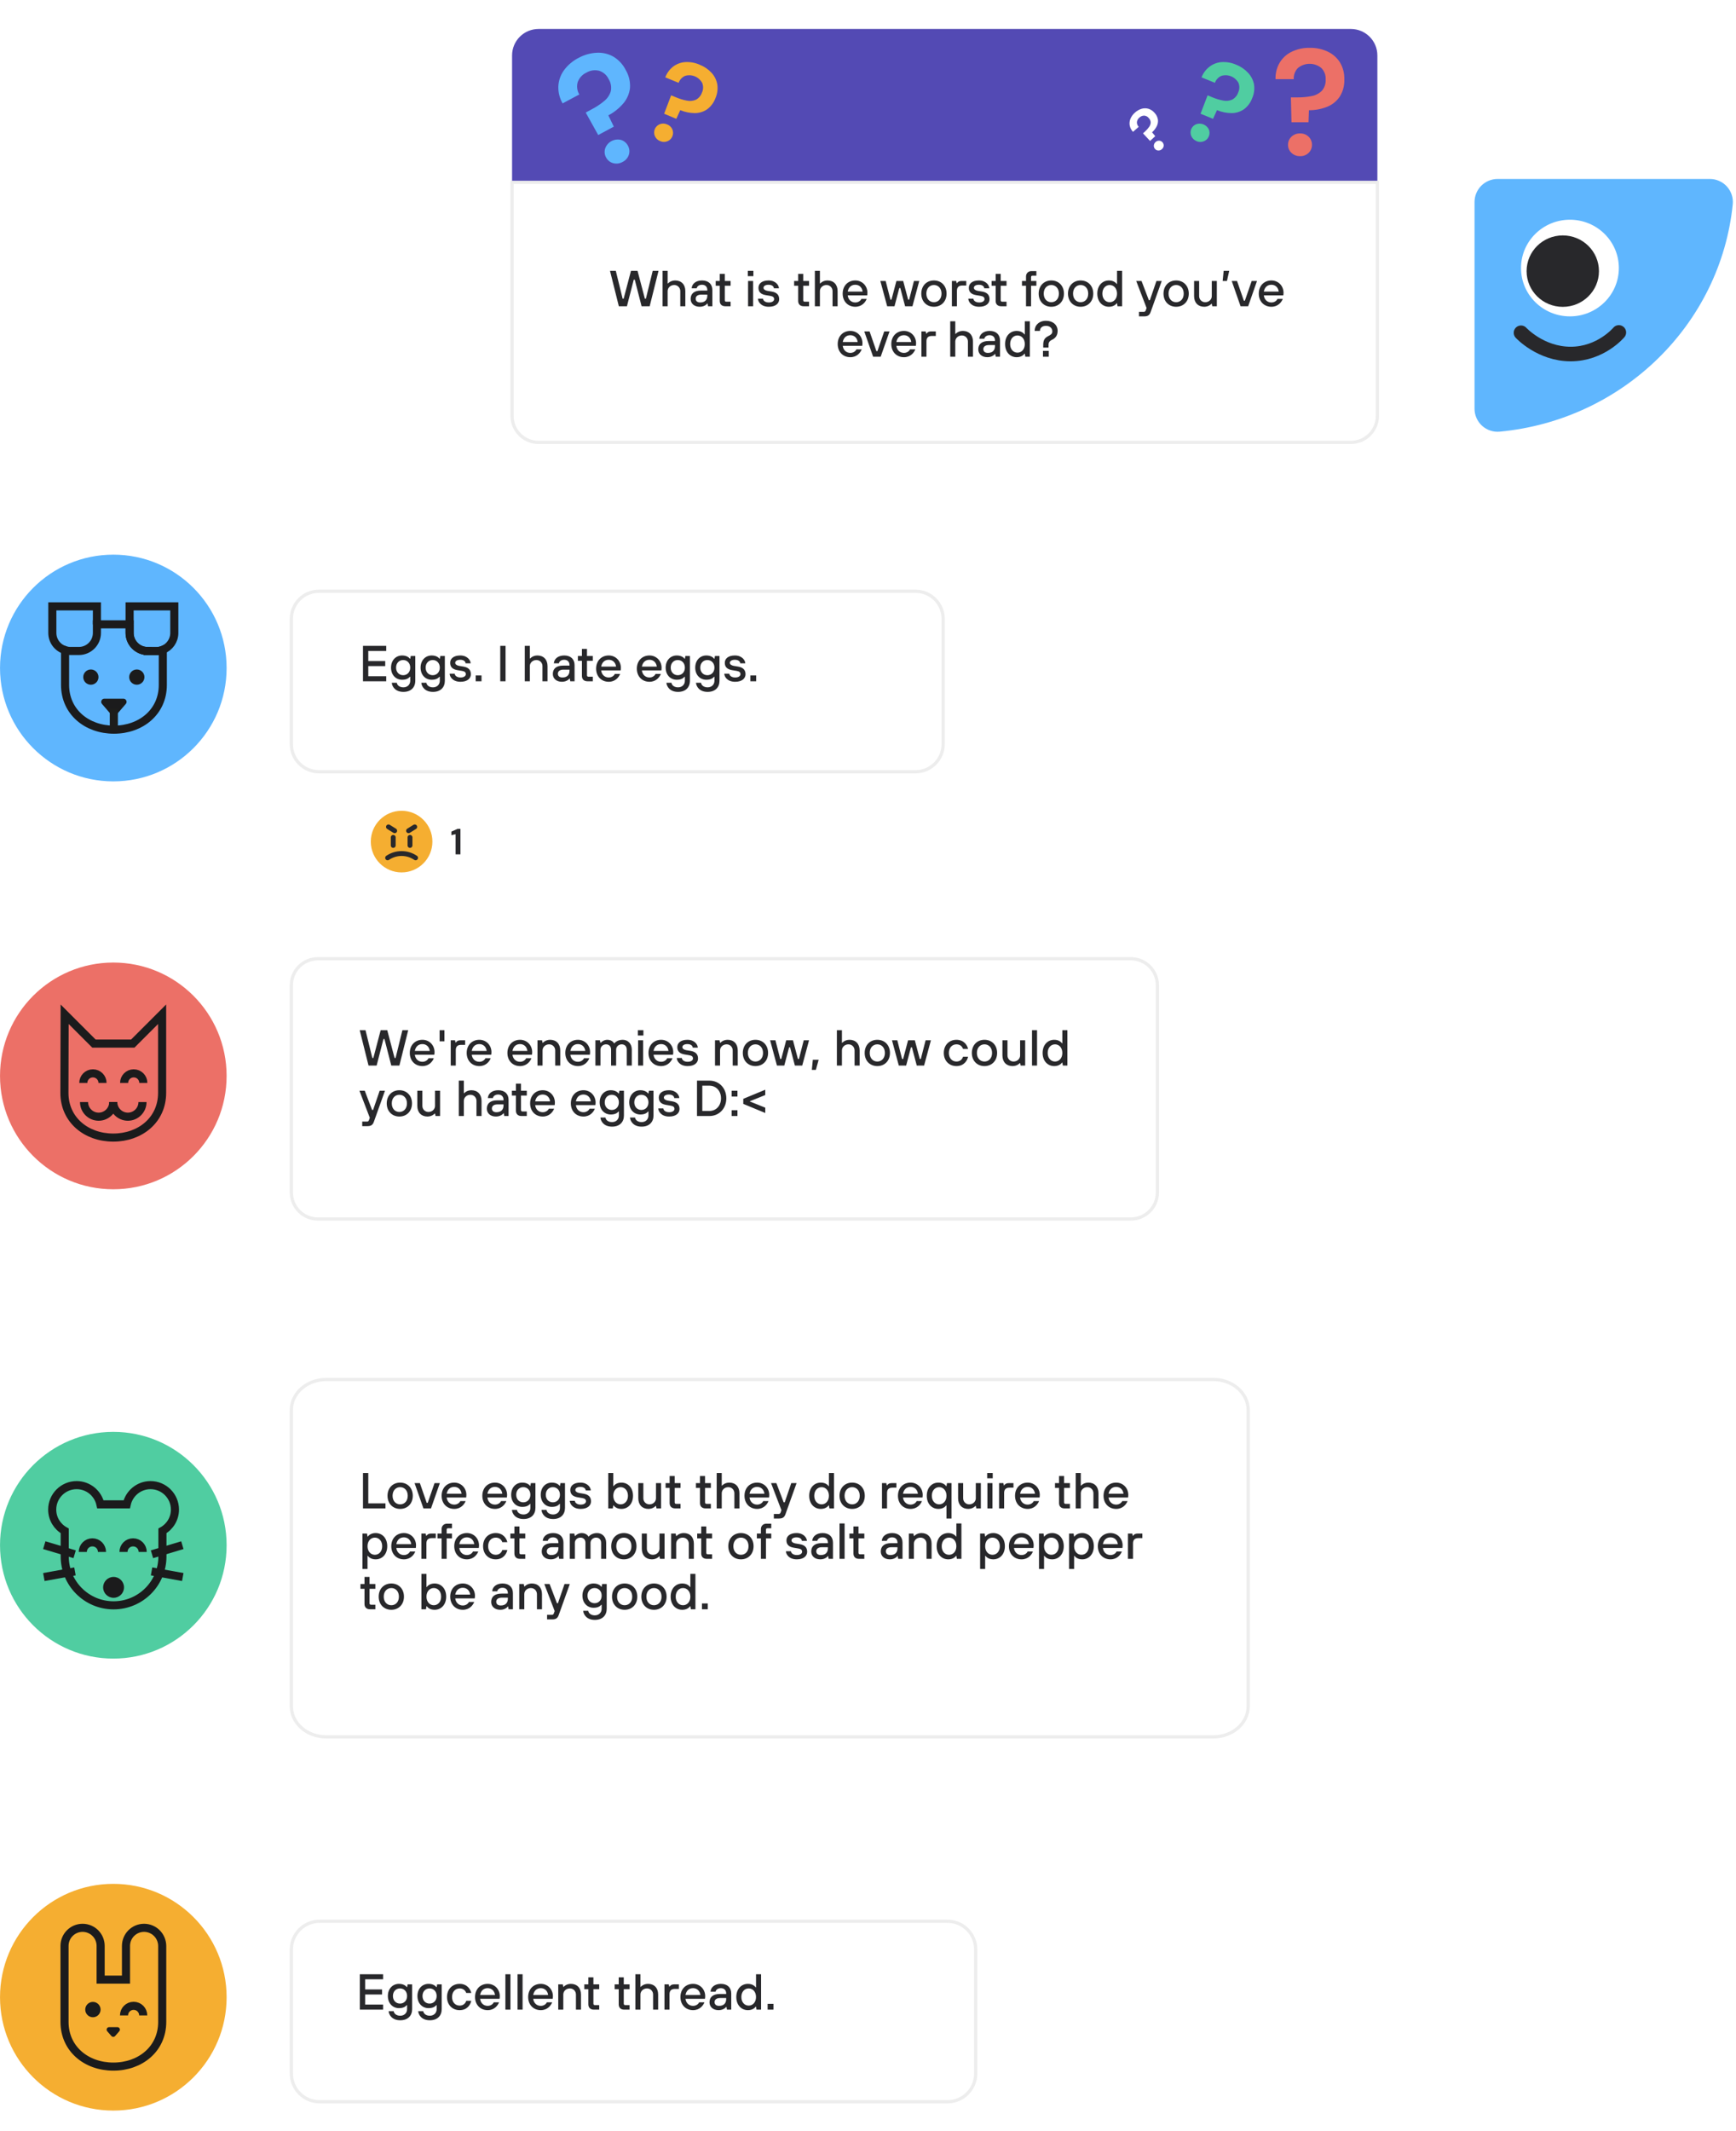 <svg width="551" height="676" viewBox="0 0 551 676" fill="none" xmlns="http://www.w3.org/2000/svg">
<path d="M475.996 136.924C515.044 133.257 546.127 102.919 549.973 64.766C550.07 63.752 549.955 62.73 549.633 61.763C549.311 60.797 548.791 59.909 548.105 59.156C547.42 58.403 546.584 57.802 545.653 57.391C544.721 56.981 543.713 56.77 542.695 56.772H475.326C473.386 56.772 471.525 57.542 470.154 58.914C468.782 60.286 468.011 62.147 468.011 64.087V129.636C468.009 130.654 468.22 131.661 468.63 132.593C469.04 133.524 469.64 134.36 470.392 135.046C471.144 135.732 472.03 136.253 472.995 136.577C473.96 136.9 474.982 137.018 475.996 136.924V136.924Z" fill="#5FB6FE"/>
<path d="M482.763 105.559C482.763 105.559 488.947 112.3 498.532 112.3C508.118 112.3 513.818 105.454 513.818 105.454" stroke="#28282B" stroke-width="4.623" stroke-linecap="round" stroke-linejoin="round"/>
<path d="M498.291 100.354C506.866 100.354 513.818 93.491 513.818 85.025C513.818 76.559 506.866 69.696 498.291 69.696C489.715 69.696 482.764 76.559 482.764 85.025C482.764 93.491 489.715 100.354 498.291 100.354Z" fill="white"/>
<path d="M496.02 97.338C502.361 97.338 507.502 92.265 507.502 86.007C507.502 79.748 502.361 74.675 496.02 74.675C489.678 74.675 484.537 79.748 484.537 86.007C484.537 92.265 489.678 97.338 496.02 97.338Z" fill="#28282B"/>
<g filter="url(#filter0_d)">
<path d="M428.771 5.08H170.93C166.291 5.08 162.53 8.841 162.53 13.48V79.161C162.53 83.8 166.291 87.561 170.93 87.561H428.771C433.41 87.561 437.171 83.8 437.171 79.161V13.48C437.171 8.841 433.41 5.08 428.771 5.08Z" fill="#534AB4"/>
<path d="M162.533 53.734H437.174V127.825C437.174 130.053 436.289 132.189 434.713 133.764C433.138 135.34 431.002 136.225 428.774 136.225H170.923C168.696 136.225 166.559 135.34 164.984 133.764C163.408 132.189 162.523 130.053 162.523 127.825V53.734H162.533Z" fill="white" stroke="#EDEDED" stroke-width="1.027" stroke-miterlimit="10"/>
<path d="M196.418 93.037H198.985L201.151 84.615H201.472L203.637 93.037H206.204L209.012 81.807H207.167L205.001 90.631H204.68L202.354 81.807H200.268L197.942 90.631H197.621L195.456 81.807H193.611L196.418 93.037ZM210.303 93.037H211.907V88.224C211.907 87.181 212.789 86.299 213.992 86.299C215.115 86.299 215.918 87.181 215.918 88.224V93.037H217.522V88.224C217.522 86.139 216.238 84.855 214.313 84.855C212.789 84.855 211.987 85.818 211.987 85.818H211.907V81.807H210.303V93.037ZM222.095 93.198C223.78 93.198 224.502 92.155 224.502 92.155H224.582L224.742 93.037H226.106V87.903C226.106 86.059 224.903 84.855 222.817 84.855C220.812 84.855 219.609 85.978 219.528 87.342H221.133C221.213 86.861 221.694 86.219 222.817 86.219C223.86 86.219 224.502 86.861 224.502 87.903V88.064H222.496C220.25 88.064 219.208 89.107 219.208 90.711C219.208 92.155 220.331 93.198 222.095 93.198ZM222.256 91.834C221.293 91.834 220.812 91.353 220.812 90.631C220.812 89.909 221.373 89.347 222.576 89.347H224.502V89.668C224.502 91.032 223.699 91.834 222.256 91.834ZM230.207 93.037H231.891V91.593H230.528C230.207 91.593 230.046 91.433 230.046 91.112V86.54H231.891V85.016H230.046V82.77H228.442V85.016H227.159V86.54H228.442V91.353C228.442 92.395 229.084 93.037 230.207 93.037ZM237.435 93.037H239.04V85.016H237.435V93.037ZM237.355 83.492H239.12V81.807H237.355V83.492ZM244.02 93.198C246.266 93.198 247.309 92.075 247.309 90.791C247.309 89.427 246.507 88.641 244.983 88.385L243.539 88.144C242.817 88 242.336 87.663 242.336 87.181C242.336 86.7 242.817 86.219 243.94 86.219C245.143 86.219 245.625 86.861 245.625 87.342H247.229C247.229 86.46 246.266 84.855 243.94 84.855C241.774 84.855 240.732 85.898 240.732 87.181C240.732 88.545 241.534 89.251 243.058 89.508L244.502 89.748C245.384 89.893 245.705 90.23 245.705 90.791C245.705 91.272 245.224 91.834 244.02 91.834C242.737 91.834 242.175 91.112 242.175 90.631H240.571C240.571 91.513 241.454 93.198 244.02 93.198ZM255.101 93.037H256.786V91.593H255.422C255.101 91.593 254.941 91.433 254.941 91.112V86.54H256.786V85.016H254.941V82.77H253.336V85.016H252.053V86.54H253.336V91.353C253.336 92.395 253.978 93.037 255.101 93.037ZM258.634 93.037H260.238V88.224C260.238 87.181 261.121 86.299 262.324 86.299C263.447 86.299 264.249 87.181 264.249 88.224V93.037H265.853V88.224C265.853 86.139 264.57 84.855 262.645 84.855C261.121 84.855 260.319 85.818 260.319 85.818H260.238V81.807H258.634V93.037ZM271.47 93.198C273.555 93.198 274.678 91.754 275.079 90.711H273.395C273.154 91.272 272.432 91.834 271.47 91.834C270.186 91.834 269.224 90.952 269.063 89.588H275.24C275.24 89.588 275.32 89.267 275.32 88.786C275.32 86.54 273.635 84.855 271.47 84.855C269.143 84.855 267.459 86.54 267.459 89.026C267.459 91.513 269.143 93.198 271.47 93.198ZM269.063 88.385C269.304 87.101 270.106 86.219 271.47 86.219C272.753 86.219 273.635 87.101 273.796 88.385H269.063ZM281.583 93.037H283.909L285.433 87.262H285.754L287.278 93.037H289.604L291.77 85.016H290.085L288.561 90.952H288.24L286.668 85.016H284.518L282.946 90.952H282.625L281.101 85.016H279.417L281.583 93.037ZM296.426 93.198C298.753 93.198 300.437 91.513 300.437 89.026C300.437 86.54 298.753 84.855 296.426 84.855C294.1 84.855 292.416 86.54 292.416 89.026C292.416 91.513 294.1 93.198 296.426 93.198ZM296.426 91.754C295.063 91.754 294.02 90.711 294.02 89.026C294.02 87.342 295.063 86.299 296.426 86.299C297.79 86.299 298.833 87.342 298.833 89.026C298.833 90.711 297.79 91.754 296.426 91.754ZM302.123 93.037H303.727V88.128C303.727 87.021 304.289 86.46 305.412 86.46H306.695V85.016H305.251C304.289 85.016 303.968 85.417 303.727 85.738H303.647L303.487 85.016H302.123V93.037ZM310.792 93.198C313.037 93.198 314.08 92.075 314.08 90.791C314.08 89.427 313.278 88.641 311.754 88.385L310.31 88.144C309.588 88 309.107 87.663 309.107 87.181C309.107 86.7 309.588 86.219 310.711 86.219C311.915 86.219 312.396 86.861 312.396 87.342H314C314 86.46 313.037 84.855 310.711 84.855C308.546 84.855 307.503 85.898 307.503 87.181C307.503 88.545 308.305 89.251 309.829 89.508L311.273 89.748C312.155 89.893 312.476 90.23 312.476 90.791C312.476 91.272 311.995 91.834 310.792 91.834C309.508 91.834 308.947 91.112 308.947 90.631H307.342C307.342 91.513 308.225 93.198 310.792 93.198ZM317.783 93.037H319.468V91.593H318.104C317.783 91.593 317.623 91.433 317.623 91.112V86.54H319.468V85.016H317.623V82.77H316.019V85.016H314.735V86.54H316.019V91.353C316.019 92.395 316.66 93.037 317.783 93.037ZM325.654 93.037H327.258V86.54H328.942V85.016H327.258V83.813C327.258 83.492 327.418 83.331 327.739 83.331H328.942V81.888H327.338C326.375 81.888 325.654 82.609 325.654 83.572V85.016H324.37V86.54H325.654V93.037ZM333.682 93.198C336.008 93.198 337.692 91.513 337.692 89.026C337.692 86.54 336.008 84.855 333.682 84.855C331.356 84.855 329.671 86.54 329.671 89.026C329.671 91.513 331.356 93.198 333.682 93.198ZM333.682 91.754C332.318 91.754 331.275 90.711 331.275 89.026C331.275 87.342 332.318 86.299 333.682 86.299C335.045 86.299 336.088 87.342 336.088 89.026C336.088 90.711 335.045 91.754 333.682 91.754ZM342.988 93.198C345.314 93.198 346.998 91.513 346.998 89.026C346.998 86.54 345.314 84.855 342.988 84.855C340.662 84.855 338.977 86.54 338.977 89.026C338.977 91.513 340.662 93.198 342.988 93.198ZM342.988 91.754C341.624 91.754 340.581 90.711 340.581 89.026C340.581 87.342 341.624 86.299 342.988 86.299C344.351 86.299 345.394 87.342 345.394 89.026C345.394 90.711 344.351 91.754 342.988 91.754ZM351.973 93.198C353.497 93.198 354.219 92.395 354.459 92.075H354.54L354.7 93.037H356.144V81.807H354.54V85.978H354.459C354.219 85.657 353.497 84.855 351.973 84.855C349.887 84.855 348.283 86.46 348.283 89.026C348.283 91.593 349.887 93.198 351.973 93.198ZM352.213 91.754C350.93 91.754 349.887 90.711 349.887 89.026C349.887 87.342 350.93 86.299 352.213 86.299C353.497 86.299 354.54 87.342 354.54 89.026C354.54 90.711 353.497 91.754 352.213 91.754ZM361.513 96.246H363.198C364.401 96.246 364.882 95.764 365.203 94.882L368.732 85.016H367.048L364.962 91.112H364.642L362.315 85.016H360.631L363.92 93.599L363.663 94.32C363.615 94.481 363.438 94.802 363.117 94.802H361.513V96.246ZM373.303 93.198C375.629 93.198 377.313 91.513 377.313 89.026C377.313 86.54 375.629 84.855 373.303 84.855C370.976 84.855 369.292 86.54 369.292 89.026C369.292 91.513 370.976 93.198 373.303 93.198ZM373.303 91.754C371.939 91.754 370.896 90.711 370.896 89.026C370.896 87.342 371.939 86.299 373.303 86.299C374.666 86.299 375.709 87.342 375.709 89.026C375.709 90.711 374.666 91.754 373.303 91.754ZM382.208 93.198C383.732 93.198 384.534 92.235 384.534 92.235H384.614L384.774 93.037H386.218V85.016H384.614V89.829C384.614 90.871 383.732 91.754 382.528 91.754C381.405 91.754 380.603 90.871 380.603 89.829V85.016H378.999V89.829C378.999 91.914 380.282 93.198 382.208 93.198ZM388.064 85.016H389.428L390.15 81.807H388.385L388.064 85.016ZM393.753 93.037H396.16L398.967 85.016H397.283L395.117 91.272H394.796L392.63 85.016H390.946L393.753 93.037ZM403.539 93.198C405.625 93.198 406.748 91.754 407.149 90.711H405.464C405.224 91.272 404.502 91.834 403.539 91.834C402.256 91.834 401.293 90.952 401.133 89.588H407.309C407.309 89.588 407.389 89.267 407.389 88.786C407.389 86.54 405.705 84.855 403.539 84.855C401.213 84.855 399.529 86.54 399.529 89.026C399.529 91.513 401.213 93.198 403.539 93.198ZM401.133 88.385C401.374 87.101 402.176 86.219 403.539 86.219C404.823 86.219 405.705 87.101 405.865 88.385H401.133ZM269.895 109.198C271.981 109.198 273.104 107.754 273.505 106.711H271.82C271.58 107.272 270.858 107.834 269.895 107.834C268.612 107.834 267.649 106.952 267.489 105.588H273.665C273.665 105.588 273.745 105.267 273.745 104.786C273.745 102.54 272.061 100.855 269.895 100.855C267.569 100.855 265.884 102.54 265.884 105.026C265.884 107.513 267.569 109.198 269.895 109.198ZM267.489 104.385C267.729 103.101 268.531 102.219 269.895 102.219C271.178 102.219 272.061 103.101 272.221 104.385H267.489ZM277.123 109.037H279.529L282.337 101.016H280.652L278.487 107.272H278.166L276 101.016H274.316L277.123 109.037ZM286.909 109.198C288.995 109.198 290.118 107.754 290.519 106.711H288.834C288.593 107.272 287.872 107.834 286.909 107.834C285.626 107.834 284.663 106.952 284.503 105.588H290.679C290.679 105.588 290.759 105.267 290.759 104.786C290.759 102.54 289.075 100.855 286.909 100.855C284.583 100.855 282.898 102.54 282.898 105.026C282.898 107.513 284.583 109.198 286.909 109.198ZM284.503 104.385C284.743 103.101 285.545 102.219 286.909 102.219C288.192 102.219 289.075 103.101 289.235 104.385H284.503ZM292.449 109.037H294.053V104.128C294.053 103.021 294.614 102.46 295.737 102.46H297.021V101.016H295.577C294.614 101.016 294.294 101.417 294.053 101.738H293.973L293.812 101.016H292.449V109.037ZM301.6 109.037H303.204V104.224C303.204 103.182 304.087 102.299 305.29 102.299C306.413 102.299 307.215 103.182 307.215 104.224V109.037H308.819V104.224C308.819 102.139 307.536 100.855 305.611 100.855C304.087 100.855 303.284 101.818 303.284 101.818H303.204V97.807H301.6V109.037ZM313.393 109.198C315.077 109.198 315.799 108.155 315.799 108.155H315.879L316.04 109.037H317.403V103.903C317.403 102.059 316.2 100.855 314.114 100.855C312.109 100.855 310.906 101.978 310.826 103.342H312.43C312.51 102.861 312.991 102.219 314.114 102.219C315.157 102.219 315.799 102.861 315.799 103.903V104.064H313.794C311.548 104.064 310.505 105.107 310.505 106.711C310.505 108.155 311.628 109.198 313.393 109.198ZM313.553 107.834C312.59 107.834 312.109 107.353 312.109 106.631C312.109 105.909 312.671 105.347 313.874 105.347H315.799V105.668C315.799 107.032 314.997 107.834 313.553 107.834ZM322.7 109.198C324.224 109.198 324.946 108.395 325.186 108.075H325.267L325.427 109.037H326.871V97.807H325.267V101.978H325.186C324.946 101.657 324.224 100.855 322.7 100.855C320.614 100.855 319.01 102.46 319.01 105.026C319.01 107.593 320.614 109.198 322.7 109.198ZM322.94 107.754C321.657 107.754 320.614 106.711 320.614 105.026C320.614 103.342 321.657 102.299 322.94 102.299C324.224 102.299 325.267 103.342 325.267 105.026C325.267 106.711 324.224 107.754 322.94 107.754ZM331.036 109.037H332.881V107.192H331.036V109.037ZM331.116 106.149H332.8V105.267C332.8 104.625 333.041 104.064 333.923 103.663C334.966 103.182 335.688 102.299 335.688 100.855C335.688 99.01 334.244 97.647 331.998 97.647C329.752 97.647 328.389 99.091 328.389 100.855H330.073C330.073 99.973 330.715 99.251 331.998 99.251C333.201 99.251 334.004 99.973 334.004 101.016C334.004 101.818 333.442 102.139 332.64 102.54C331.517 103.101 331.116 103.903 331.116 105.267V106.149Z" fill="#28282B"/>
<path d="M365.024 40.593L362.78 38.189L363.459 37.576C363.918 37.158 364.332 36.694 364.694 36.19C365.012 35.784 365.2 35.291 365.231 34.776C365.216 34.224 364.986 33.7 364.59 33.315C364.418 33.096 364.201 32.916 363.954 32.788C363.707 32.659 363.435 32.585 363.157 32.57C362.594 32.571 362.054 32.791 361.649 33.183C361.426 33.358 361.241 33.575 361.103 33.823C360.965 34.071 360.879 34.343 360.848 34.625C360.836 34.9 360.881 35.173 360.98 35.43C361.079 35.686 361.23 35.919 361.423 36.115L359.613 37.717C359.098 37.176 358.743 36.505 358.585 35.775C358.437 35.056 358.503 34.309 358.774 33.626C359.091 32.835 359.6 32.136 360.254 31.589C360.854 31.035 361.573 30.626 362.356 30.392C363.061 30.19 363.809 30.19 364.515 30.392C365.272 30.634 365.945 31.085 366.457 31.693C367.015 32.274 367.383 33.01 367.513 33.805C367.609 34.522 367.487 35.251 367.164 35.898C366.792 36.642 366.28 37.308 365.656 37.859L366.674 39.084L365.024 40.593ZM368.795 43.195C368.642 43.34 368.461 43.454 368.264 43.528C368.066 43.603 367.856 43.637 367.645 43.628C367.446 43.625 367.25 43.579 367.069 43.495C366.889 43.41 366.728 43.289 366.598 43.138C366.463 42.99 366.359 42.816 366.294 42.626C366.229 42.436 366.204 42.235 366.221 42.035C366.238 41.824 366.296 41.619 366.393 41.431C366.491 41.243 366.624 41.077 366.787 40.941C366.938 40.796 367.117 40.684 367.313 40.611C367.509 40.538 367.719 40.506 367.928 40.517C368.327 40.541 368.701 40.722 368.967 41.021C369.234 41.319 369.372 41.711 369.351 42.11C369.335 42.319 369.277 42.522 369.181 42.708C369.086 42.894 368.955 43.059 368.795 43.195V43.195Z" fill="white"/>
<path d="M210.792 31.968L213.017 26.132L214.629 26.792C215.718 27.251 216.852 27.592 218.014 27.81C218.961 28.01 219.947 27.918 220.842 27.546C221.771 27.066 222.475 26.24 222.803 25.246C223.028 24.768 223.15 24.249 223.161 23.721C223.172 23.193 223.073 22.669 222.869 22.182C222.356 21.247 221.539 20.515 220.552 20.11C219.565 19.705 218.47 19.651 217.448 19.957C216.972 20.164 216.544 20.466 216.19 20.846C215.837 21.225 215.565 21.674 215.393 22.163L211.16 20.428C211.651 19.102 212.495 17.935 213.601 17.053C214.694 16.218 216.002 15.711 217.372 15.592C218.988 15.48 220.606 15.765 222.086 16.422C223.52 16.987 224.809 17.866 225.857 18.995C226.795 20.022 227.422 21.294 227.667 22.663C227.888 24.158 227.679 25.685 227.064 27.065C226.538 28.494 225.595 29.732 224.358 30.619C223.212 31.377 221.867 31.777 220.493 31.77C218.919 31.753 217.364 31.432 215.911 30.827L214.657 33.589L210.792 31.968ZM209.557 40.66C209.181 40.523 208.837 40.311 208.545 40.038C208.253 39.764 208.02 39.433 207.86 39.066C207.706 38.719 207.624 38.344 207.618 37.964C207.613 37.584 207.684 37.206 207.827 36.855C207.971 36.502 208.184 36.183 208.453 35.915C208.723 35.647 209.044 35.437 209.397 35.295C209.769 35.147 210.167 35.075 210.567 35.084C210.967 35.094 211.361 35.185 211.725 35.352C212.101 35.483 212.444 35.692 212.733 35.965C213.023 36.238 213.251 36.569 213.404 36.936C213.551 37.285 213.627 37.66 213.627 38.039C213.627 38.418 213.551 38.793 213.404 39.142C213.266 39.489 213.059 39.805 212.794 40.069C212.53 40.334 212.214 40.541 211.867 40.679C211.502 40.838 211.108 40.919 210.71 40.916C210.312 40.913 209.919 40.825 209.557 40.66V40.66Z" fill="#F5AE31"/>
<path d="M381.052 31.968L383.286 26.132L384.823 26.764C385.911 27.224 387.046 27.565 388.207 27.782C389.155 27.987 390.142 27.895 391.036 27.518C391.968 27.041 392.673 26.214 392.996 25.218C393.223 24.741 393.346 24.222 393.359 23.694C393.372 23.166 393.274 22.642 393.072 22.154C392.554 21.225 391.734 20.5 390.748 20.101C389.762 19.701 388.67 19.651 387.651 19.957C387.177 20.165 386.751 20.468 386.399 20.848C386.047 21.227 385.777 21.675 385.605 22.163L381.363 20.429C381.875 19.093 382.746 17.925 383.88 17.054C384.971 16.215 386.28 15.707 387.651 15.592C389.267 15.48 390.885 15.764 392.365 16.422C393.801 16.982 395.091 17.862 396.136 18.996C397.101 20.014 397.755 21.286 398.021 22.663C398.251 24.157 398.044 25.686 397.427 27.066C396.901 28.494 395.959 29.733 394.722 30.62C393.572 31.377 392.224 31.777 390.847 31.77C389.273 31.753 387.718 31.433 386.265 30.827L385.011 33.59L381.052 31.968ZM379.817 40.66C379.442 40.521 379.099 40.308 378.808 40.034C378.517 39.761 378.283 39.432 378.12 39.067C377.966 38.719 377.884 38.344 377.878 37.964C377.873 37.584 377.944 37.207 378.087 36.855C378.23 36.503 378.443 36.183 378.713 35.916C378.983 35.648 379.304 35.437 379.657 35.296C380.411 35.027 381.237 35.046 381.978 35.349C382.719 35.651 383.322 36.217 383.673 36.936C383.824 37.284 383.902 37.66 383.902 38.039C383.902 38.419 383.824 38.794 383.673 39.142C383.537 39.489 383.331 39.805 383.068 40.069C382.806 40.333 382.492 40.541 382.145 40.679C381.771 40.845 381.365 40.929 380.956 40.925C380.546 40.922 380.142 40.832 379.77 40.66H379.817Z" fill="#50CDA1"/>
<path d="M189.873 38.726L185.904 31.589L187.864 30.534C189.24 29.817 190.535 28.958 191.73 27.969C192.736 27.179 193.476 26.1 193.851 24.877C194.152 23.535 193.908 22.127 193.172 20.965C192.879 20.339 192.458 19.782 191.937 19.329C191.416 18.876 190.806 18.538 190.146 18.334C188.782 17.994 187.34 18.204 186.13 18.919C185.491 19.215 184.917 19.635 184.441 20.154C183.965 20.674 183.597 21.282 183.358 21.945C183.171 22.598 183.12 23.281 183.208 23.954C183.295 24.627 183.52 25.275 183.867 25.858L178.569 28.686C177.64 27.081 177.171 25.251 177.211 23.397C177.272 21.56 177.868 19.78 178.927 18.278C180.169 16.557 181.809 15.163 183.707 14.215C185.487 13.251 187.464 12.707 189.486 12.621C191.307 12.534 193.114 12.966 194.699 13.866C196.391 14.889 197.755 16.374 198.631 18.146C199.637 19.87 200.097 21.859 199.95 23.849C199.742 25.617 199.021 27.285 197.876 28.648C196.539 30.22 194.913 31.523 193.087 32.485L194.822 36.058L189.873 38.726ZM197.612 47.258C197.157 47.519 196.654 47.687 196.133 47.751C195.611 47.816 195.083 47.776 194.577 47.635C194.103 47.504 193.662 47.276 193.281 46.966C192.9 46.656 192.587 46.271 192.361 45.834C192.119 45.399 191.969 44.917 191.922 44.421C191.875 43.924 191.931 43.423 192.088 42.95C192.444 41.962 193.154 41.141 194.081 40.646C195.007 40.152 196.084 40.018 197.103 40.272C197.583 40.418 198.028 40.661 198.411 40.985C198.793 41.309 199.106 41.708 199.328 42.158C199.562 42.586 199.706 43.058 199.752 43.544C199.797 44.031 199.743 44.521 199.592 44.986C199.432 45.478 199.174 45.933 198.833 46.323C198.493 46.714 198.078 47.032 197.612 47.258V47.258Z" fill="#5FB6FE"/>
<path d="M409.91 34.664L409.721 26.783H411.918C413.409 26.796 414.897 26.653 416.358 26.358C417.571 26.134 418.688 25.549 419.563 24.68C420.421 23.674 420.851 22.371 420.761 21.051C420.797 20.387 420.692 19.723 420.453 19.102C420.214 18.481 419.847 17.918 419.375 17.45C418.329 16.597 417.02 16.131 415.67 16.131C414.32 16.131 413.011 16.597 411.965 17.45C411.507 17.917 411.152 18.474 410.922 19.086C410.691 19.698 410.591 20.351 410.626 21.004H404.847C404.788 19.219 405.218 17.452 406.092 15.894C406.974 14.371 408.285 13.141 409.863 12.359C411.696 11.455 413.721 11.011 415.764 11.067C417.717 11.027 419.652 11.437 421.421 12.264C423.009 13.012 424.353 14.196 425.295 15.677C426.267 17.318 426.748 19.202 426.681 21.107C426.756 23.03 426.246 24.93 425.22 26.556C424.247 27.991 422.868 29.104 421.26 29.752C419.415 30.494 417.442 30.868 415.453 30.855L415.312 34.673L409.91 34.664ZM412.634 45.421C412.13 45.438 411.627 45.353 411.155 45.171C410.684 44.99 410.254 44.716 409.891 44.365C409.547 44.043 409.274 43.653 409.089 43.22C408.903 42.786 408.811 42.319 408.816 41.848C408.806 41.366 408.897 40.888 409.082 40.443C409.267 39.998 409.542 39.597 409.891 39.265C410.255 38.916 410.685 38.643 411.157 38.464C411.628 38.284 412.13 38.2 412.634 38.218C413.136 38.199 413.636 38.281 414.104 38.461C414.573 38.641 415 38.914 415.359 39.265C415.701 39.601 415.972 40.003 416.153 40.447C416.335 40.892 416.424 41.368 416.415 41.848C416.42 42.319 416.33 42.786 416.148 43.22C415.967 43.655 415.698 44.048 415.359 44.374C415 44.726 414.574 45 414.105 45.18C413.636 45.36 413.136 45.442 412.634 45.421V45.421Z" fill="#EC7067"/>
</g>
<g filter="url(#filter1_d)">
<path d="M141.002 250.636H124.641C115.623 250.636 108.312 257.944 108.312 266.959C108.312 275.975 115.623 283.283 124.641 283.283H141.002C150.02 283.283 157.331 275.975 157.331 266.959C157.331 257.944 150.02 250.636 141.002 250.636Z" fill="white"/>
</g>
<path d="M127.467 276.736C132.866 276.736 137.243 272.359 137.243 266.96C137.243 261.561 132.866 257.184 127.467 257.184C122.067 257.184 117.69 261.561 117.69 266.96C117.69 272.359 122.067 276.736 127.467 276.736Z" fill="#F5AE31"/>
<path d="M123.026 272.116C124.336 271.225 125.883 270.748 127.467 270.748C129.051 270.748 130.598 271.225 131.907 272.116" stroke="#28282B" stroke-width="1.541" stroke-linecap="round" stroke-linejoin="round"/>
<path d="M130.133 268.176V265.621" stroke="#28282B" stroke-width="1.541" stroke-linecap="round" stroke-linejoin="round"/>
<path d="M124.808 265.621V268.176" stroke="#28282B" stroke-width="1.541" stroke-linecap="round" stroke-linejoin="round"/>
<path d="M131.633 262.294L129.672 263.52" stroke="#28282B" stroke-width="1.541" stroke-linecap="round" stroke-linejoin="round"/>
<path d="M123.299 262.294L125.269 263.52" stroke="#28282B" stroke-width="1.541" stroke-linecap="round" stroke-linejoin="round"/>
<path d="M144.608 270.998V264.606L143.281 264.917V263.786L145.231 262.921H146.143V270.998H144.608Z" fill="#28282B"/>
<path d="M0.006 490.156C0.006 510.016 16.106 526.116 35.965 526.116C55.825 526.116 71.925 510.016 71.925 490.156C71.925 470.296 55.825 454.196 35.965 454.196C16.106 454.196 0.006 470.296 0.006 490.156Z" fill="#50CDA1"/>
<path d="M55.527 478.844C55.527 474.57 52.049 471.092 47.775 471.092C44.065 471.092 40.984 473.709 40.222 477.187H31.874C31.112 473.709 28.031 471.092 24.321 471.092C20.048 471.092 16.569 474.57 16.569 478.844C16.569 481.759 18.159 484.276 20.545 485.602V493.718C20.545 502.265 27.468 509.221 36.048 509.221C44.595 509.221 51.552 502.298 51.552 493.718V485.602C53.937 484.276 55.527 481.726 55.527 478.844Z" stroke="#1B1B1C" stroke-width="2.569" stroke-miterlimit="10"/>
<path d="M48.239 493.022L57.879 490.14" stroke="#1B1B1C" stroke-width="2.569" stroke-miterlimit="10"/>
<path d="M48.106 498.455L58.011 500.244" stroke="#1B1B1C" stroke-width="2.569" stroke-miterlimit="10"/>
<path d="M23.692 493.022L14.052 490.14" stroke="#1B1B1C" stroke-width="2.569" stroke-miterlimit="10"/>
<path d="M23.791 498.455L13.919 500.244" stroke="#1B1B1C" stroke-width="2.569" stroke-miterlimit="10"/>
<path d="M36.048 506.836C37.878 506.836 39.361 505.353 39.361 503.524C39.361 501.694 37.878 500.211 36.048 500.211C34.218 500.211 32.735 501.694 32.735 503.524C32.735 505.353 34.218 506.836 36.048 506.836Z" fill="#1B1B1C"/>
<path d="M32.371 492.293C32.371 490.603 31.013 489.245 29.323 489.245C27.634 489.245 26.275 490.603 26.275 492.293" stroke="#1B1B1C" stroke-width="2.569" stroke-miterlimit="10"/>
<path d="M45.291 492.293C45.291 490.603 43.932 489.245 42.243 489.245C40.553 489.245 39.195 490.603 39.195 492.293" stroke="#1B1B1C" stroke-width="2.569" stroke-miterlimit="10"/>
<g filter="url(#filter2_d)">
<path d="M385.113 433.476H103.532C97.425 433.476 92.474 437.813 92.474 443.163V537.148C92.474 542.498 97.425 546.836 103.532 546.836H385.113C391.22 546.836 396.171 542.498 396.171 537.148V443.163C396.171 437.813 391.22 433.476 385.113 433.476Z" fill="white"/>
<path d="M385.113 433.476H103.532C97.425 433.476 92.474 437.813 92.474 443.163V537.148C92.474 542.498 97.425 546.836 103.532 546.836H385.113C391.22 546.836 396.171 542.498 396.171 537.148V443.163C396.171 437.813 391.22 433.476 385.113 433.476Z" stroke="#EDEDED" stroke-width="1.027" stroke-miterlimit="10"/>
</g>
<path d="M115.209 478.476H122.348V476.871H116.894V467.246H115.209V478.476ZM127.009 478.636C129.335 478.636 131.019 476.952 131.019 474.465C131.019 471.978 129.335 470.294 127.009 470.294C124.682 470.294 122.998 471.978 122.998 474.465C122.998 476.952 124.682 478.636 127.009 478.636ZM127.009 477.192C125.645 477.192 124.602 476.149 124.602 474.465C124.602 472.78 125.645 471.738 127.009 471.738C128.372 471.738 129.415 472.78 129.415 474.465C129.415 476.149 128.372 477.192 127.009 477.192ZM134.393 478.476H136.8L139.607 470.454H137.923L135.757 476.711H135.436L133.27 470.454H131.586L134.393 478.476ZM144.179 478.636C146.265 478.636 147.388 477.192 147.789 476.149H146.104C145.864 476.711 145.142 477.272 144.179 477.272C142.896 477.272 141.933 476.39 141.773 475.026H147.949C147.949 475.026 148.029 474.706 148.029 474.224C148.029 471.978 146.345 470.294 144.179 470.294C141.853 470.294 140.169 471.978 140.169 474.465C140.169 476.952 141.853 478.636 144.179 478.636ZM141.773 473.823C142.013 472.54 142.816 471.657 144.179 471.657C145.463 471.657 146.345 472.54 146.505 473.823H141.773ZM157.104 478.636C159.19 478.636 160.313 477.192 160.714 476.149H159.029C158.789 476.711 158.067 477.272 157.104 477.272C155.821 477.272 154.858 476.39 154.698 475.026H160.874C160.874 475.026 160.954 474.706 160.954 474.224C160.954 471.978 159.27 470.294 157.104 470.294C154.778 470.294 153.093 471.978 153.093 474.465C153.093 476.952 154.778 478.636 157.104 478.636ZM154.698 473.823C154.938 472.54 155.741 471.657 157.104 471.657C158.388 471.657 159.27 472.54 159.43 473.823H154.698ZM166.173 481.845C168.58 481.845 169.943 480.401 169.943 478.315V470.454H168.499L168.339 471.337H168.259C168.018 471.016 167.296 470.294 165.772 470.294C163.767 470.294 162.243 471.818 162.243 474.144C162.243 476.47 163.767 477.994 165.772 477.994C167.296 477.994 167.858 477.433 168.259 477.032H168.339V478.315C168.339 479.518 167.457 480.401 166.173 480.401C164.89 480.401 164.168 479.679 164.088 478.957H162.483C162.564 480.08 163.526 481.845 166.173 481.845ZM166.093 476.55C164.81 476.55 163.847 475.588 163.847 474.144C163.847 472.7 164.81 471.738 166.093 471.738C167.376 471.738 168.339 472.7 168.339 474.144C168.339 475.588 167.376 476.55 166.093 476.55ZM175.558 481.845C177.964 481.845 179.328 480.401 179.328 478.315V470.454H177.884L177.723 471.337H177.643C177.402 471.016 176.681 470.294 175.156 470.294C173.151 470.294 171.627 471.818 171.627 474.144C171.627 476.47 173.151 477.994 175.156 477.994C176.681 477.994 177.242 477.433 177.643 477.032H177.723V478.315C177.723 479.518 176.841 480.401 175.558 480.401C174.274 480.401 173.552 479.679 173.472 478.957H171.868C171.948 480.08 172.911 481.845 175.558 481.845ZM175.477 476.55C174.194 476.55 173.231 475.588 173.231 474.144C173.231 472.7 174.194 471.738 175.477 471.738C176.761 471.738 177.723 472.7 177.723 474.144C177.723 475.588 176.761 476.55 175.477 476.55ZM184.3 478.636C186.546 478.636 187.589 477.513 187.589 476.23C187.589 474.866 186.787 474.08 185.263 473.823L183.819 473.583C183.097 473.438 182.616 473.101 182.616 472.62C182.616 472.139 183.097 471.657 184.22 471.657C185.423 471.657 185.904 472.299 185.904 472.78H187.509C187.509 471.898 186.546 470.294 184.22 470.294C182.054 470.294 181.011 471.337 181.011 472.62C181.011 473.984 181.814 474.69 183.338 474.946L184.781 475.187C185.664 475.331 185.985 475.668 185.985 476.23C185.985 476.711 185.503 477.272 184.3 477.272C183.017 477.272 182.455 476.55 182.455 476.069H180.851C180.851 476.952 181.733 478.636 184.3 478.636ZM197.226 478.636C199.311 478.636 200.916 477.032 200.916 474.465C200.916 471.898 199.311 470.294 197.226 470.294C195.702 470.294 194.98 471.096 194.739 471.417H194.659V467.246H193.055V478.476H194.499L194.659 477.513H194.739C194.98 477.834 195.702 478.636 197.226 478.636ZM196.985 477.192C195.702 477.192 194.659 476.149 194.659 474.465C194.659 472.78 195.702 471.738 196.985 471.738C198.269 471.738 199.311 472.78 199.311 474.465C199.311 476.149 198.269 477.192 196.985 477.192ZM205.802 478.636C207.326 478.636 208.128 477.673 208.128 477.673H208.209L208.369 478.476H209.813V470.454H208.209V475.267C208.209 476.31 207.326 477.192 206.123 477.192C205 477.192 204.198 476.31 204.198 475.267V470.454H202.594V475.267C202.594 477.353 203.877 478.636 205.802 478.636ZM214.306 478.476H215.991V477.032H214.627C214.306 477.032 214.146 476.871 214.146 476.55V471.978H215.991V470.454H214.146V468.208H212.541V470.454H211.258V471.978H212.541V476.791C212.541 477.834 213.183 478.476 214.306 478.476ZM223.941 478.476H225.626V477.032H224.262C223.941 477.032 223.781 476.871 223.781 476.55V471.978H225.626V470.454H223.781V468.208H222.176V470.454H220.893V471.978H222.176V476.791C222.176 477.834 222.818 478.476 223.941 478.476ZM227.474 478.476H229.079V473.663C229.079 472.62 229.961 471.738 231.164 471.738C232.287 471.738 233.089 472.62 233.089 473.663V478.476H234.693V473.663C234.693 471.577 233.41 470.294 231.485 470.294C229.961 470.294 229.159 471.256 229.159 471.256H229.079V467.246H227.474V478.476ZM240.31 478.636C242.395 478.636 243.518 477.192 243.919 476.149H242.235C241.994 476.711 241.272 477.272 240.31 477.272C239.026 477.272 238.064 476.39 237.903 475.026H244.08C244.08 475.026 244.16 474.706 244.16 474.224C244.16 471.978 242.475 470.294 240.31 470.294C237.983 470.294 236.299 471.978 236.299 474.465C236.299 476.952 237.983 478.636 240.31 478.636ZM237.903 473.823C238.144 472.54 238.946 471.657 240.31 471.657C241.593 471.657 242.475 472.54 242.636 473.823H237.903ZM245.612 481.684H247.297C248.5 481.684 248.981 481.203 249.302 480.32L252.832 470.454H251.147L249.062 476.55H248.741L246.415 470.454H244.73L248.019 479.037L247.762 479.759C247.714 479.919 247.538 480.24 247.217 480.24H245.612V481.684ZM260.528 478.636C262.052 478.636 262.774 477.834 263.014 477.513H263.095L263.255 478.476H264.699V467.246H263.095V471.417H263.014C262.774 471.096 262.052 470.294 260.528 470.294C258.442 470.294 256.838 471.898 256.838 474.465C256.838 477.032 258.442 478.636 260.528 478.636ZM260.768 477.192C259.485 477.192 258.442 476.149 258.442 474.465C258.442 472.78 259.485 471.738 260.768 471.738C262.052 471.738 263.095 472.78 263.095 474.465C263.095 476.149 262.052 477.192 260.768 477.192ZM270.468 478.636C272.794 478.636 274.479 476.952 274.479 474.465C274.479 471.978 272.794 470.294 270.468 470.294C268.142 470.294 266.457 471.978 266.457 474.465C266.457 476.952 268.142 478.636 270.468 478.636ZM270.468 477.192C269.104 477.192 268.062 476.149 268.062 474.465C268.062 472.78 269.104 471.738 270.468 471.738C271.832 471.738 272.874 472.78 272.874 474.465C272.874 476.149 271.832 477.192 270.468 477.192ZM279.94 478.476H281.544V473.567C281.544 472.46 282.106 471.898 283.229 471.898H284.512V470.454H283.068C282.106 470.454 281.785 470.855 281.544 471.176H281.464L281.304 470.454H279.94V478.476ZM289.017 478.636C291.103 478.636 292.226 477.192 292.627 476.149H290.942C290.702 476.711 289.98 477.272 289.017 477.272C287.734 477.272 286.771 476.39 286.611 475.026H292.787C292.787 475.026 292.867 474.706 292.867 474.224C292.867 471.978 291.183 470.294 289.017 470.294C286.691 470.294 285.007 471.978 285.007 474.465C285.007 476.952 286.691 478.636 289.017 478.636ZM286.611 473.823C286.851 472.54 287.654 471.657 289.017 471.657C290.301 471.657 291.183 472.54 291.343 473.823H286.611ZM300.412 481.684H302.017V470.454H300.573L300.412 471.417H300.332C300.092 471.096 299.37 470.294 297.846 470.294C295.76 470.294 294.156 471.898 294.156 474.465C294.156 477.032 295.76 478.636 297.846 478.636C299.37 478.636 300.092 477.834 300.332 477.513H300.412V481.684ZM298.086 477.192C296.803 477.192 295.76 476.149 295.76 474.465C295.76 472.78 296.803 471.738 298.086 471.738C299.37 471.738 300.412 472.78 300.412 474.465C300.412 476.149 299.37 477.192 298.086 477.192ZM307.306 478.636C308.83 478.636 309.633 477.673 309.633 477.673H309.713L309.873 478.476H311.317V470.454H309.713V475.267C309.713 476.31 308.83 477.192 307.627 477.192C306.504 477.192 305.702 476.31 305.702 475.267V470.454H304.098V475.267C304.098 477.353 305.381 478.636 307.306 478.636ZM313.404 478.476H315.008V470.454H313.404V478.476ZM313.324 468.93H315.088V467.246H313.324V468.93ZM317.101 478.476H318.705V473.567C318.705 472.46 319.267 471.898 320.39 471.898H321.673V470.454H320.23C319.267 470.454 318.946 470.855 318.705 471.176H318.625L318.465 470.454H317.101V478.476ZM326.178 478.636C328.264 478.636 329.387 477.192 329.788 476.149H328.104C327.863 476.711 327.141 477.272 326.178 477.272C324.895 477.272 323.932 476.39 323.772 475.026H329.948C329.948 475.026 330.029 474.706 330.029 474.224C330.029 471.978 328.344 470.294 326.178 470.294C323.852 470.294 322.168 471.978 322.168 474.465C322.168 476.952 323.852 478.636 326.178 478.636ZM323.772 473.823C324.013 472.54 324.815 471.657 326.178 471.657C327.462 471.657 328.344 472.54 328.505 473.823H323.772ZM337.9 478.476H339.585V477.032H338.221C337.9 477.032 337.74 476.871 337.74 476.55V471.978H339.585V470.454H337.74V468.208H336.136V470.454H334.852V471.978H336.136V476.791C336.136 477.834 336.777 478.476 337.9 478.476ZM341.433 478.476H343.038V473.663C343.038 472.62 343.92 471.738 345.123 471.738C346.246 471.738 347.048 472.62 347.048 473.663V478.476H348.653V473.663C348.653 471.577 347.369 470.294 345.444 470.294C343.92 470.294 343.118 471.256 343.118 471.256H343.038V467.246H341.433V478.476ZM354.269 478.636C356.354 478.636 357.477 477.192 357.878 476.149H356.194C355.953 476.711 355.231 477.272 354.269 477.272C352.985 477.272 352.023 476.39 351.862 475.026H358.039C358.039 475.026 358.119 474.706 358.119 474.224C358.119 471.978 356.434 470.294 354.269 470.294C351.943 470.294 350.258 471.978 350.258 474.465C350.258 476.952 351.943 478.636 354.269 478.636ZM351.862 473.823C352.103 472.54 352.905 471.657 354.269 471.657C355.552 471.657 356.434 472.54 356.595 473.823H351.862ZM115.049 497.684H116.653V493.513H116.733C116.974 493.834 117.696 494.636 119.22 494.636C121.305 494.636 122.91 493.032 122.91 490.465C122.91 487.898 121.305 486.294 119.22 486.294C117.696 486.294 116.974 487.096 116.733 487.417H116.653L116.492 486.454H115.049V497.684ZM118.979 493.192C117.696 493.192 116.653 492.149 116.653 490.465C116.653 488.78 117.696 487.738 118.979 487.738C120.262 487.738 121.305 488.78 121.305 490.465C121.305 492.149 120.262 493.192 118.979 493.192ZM128.199 494.636C130.285 494.636 131.408 493.192 131.809 492.149H130.124C129.884 492.711 129.162 493.272 128.199 493.272C126.916 493.272 125.953 492.39 125.793 491.026H131.969C131.969 491.026 132.049 490.706 132.049 490.224C132.049 487.978 130.365 486.294 128.199 486.294C125.873 486.294 124.189 487.978 124.189 490.465C124.189 492.952 125.873 494.636 128.199 494.636ZM125.793 489.823C126.033 488.54 126.836 487.657 128.199 487.657C129.483 487.657 130.365 488.54 130.525 489.823H125.793ZM133.739 494.476H135.343V489.567C135.343 488.46 135.905 487.898 137.028 487.898H138.311V486.454H136.867C135.905 486.454 135.584 486.855 135.343 487.176H135.263L135.103 486.454H133.739V494.476ZM140.162 494.476H141.766V487.978H143.45V486.454H141.766V485.251C141.766 484.93 141.926 484.77 142.247 484.77H143.45V483.326H141.846C140.884 483.326 140.162 484.048 140.162 485.01V486.454H138.878V487.978H140.162V494.476ZM148.19 494.636C150.275 494.636 151.398 493.192 151.799 492.149H150.115C149.874 492.711 149.152 493.272 148.19 493.272C146.906 493.272 145.944 492.39 145.783 491.026H151.96C151.96 491.026 152.04 490.706 152.04 490.224C152.04 487.978 150.356 486.294 148.19 486.294C145.864 486.294 144.179 487.978 144.179 490.465C144.179 492.952 145.864 494.636 148.19 494.636ZM145.783 489.823C146.024 488.54 146.826 487.657 148.19 487.657C149.473 487.657 150.356 488.54 150.516 489.823H145.783ZM157.339 494.636C159.746 494.636 160.788 492.871 161.029 491.668H159.425C159.264 492.31 158.623 493.192 157.339 493.192C155.976 493.192 154.933 492.149 154.933 490.465C154.933 488.78 155.976 487.738 157.339 487.738C158.542 487.738 159.184 488.46 159.425 489.182H161.029C160.788 488.059 159.746 486.294 157.339 486.294C155.013 486.294 153.328 487.978 153.328 490.465C153.328 492.952 155.013 494.636 157.339 494.636ZM165.035 494.476H166.719V493.032H165.355C165.035 493.032 164.874 492.871 164.874 492.55V487.978H166.719V486.454H164.874V484.208H163.27V486.454H161.986V487.978H163.27V492.791C163.27 493.834 163.912 494.476 165.035 494.476ZM174.83 494.636C176.514 494.636 177.236 493.593 177.236 493.593H177.317L177.477 494.476H178.841V489.342C178.841 487.497 177.637 486.294 175.552 486.294C173.547 486.294 172.343 487.417 172.263 488.78H173.867C173.948 488.299 174.429 487.657 175.552 487.657C176.595 487.657 177.236 488.299 177.236 489.342V489.502H175.231C172.985 489.502 171.942 490.545 171.942 492.149C171.942 493.593 173.065 494.636 174.83 494.636ZM174.99 493.272C174.028 493.272 173.547 492.791 173.547 492.069C173.547 491.347 174.108 490.786 175.311 490.786H177.236V491.107C177.236 492.47 176.434 493.272 174.99 493.272ZM180.848 494.476H182.453V489.422C182.453 488.46 183.255 487.738 184.217 487.738C185.18 487.738 185.822 488.379 185.822 489.422V494.476H187.426V489.422C187.426 488.46 188.228 487.738 189.191 487.738C190.153 487.738 190.795 488.379 190.795 489.422V494.476H192.399V489.406C192.399 487.577 191.196 486.294 189.512 486.294C187.667 486.294 186.864 487.417 186.864 487.417H186.784C186.784 487.417 186.223 486.294 184.619 486.294C183.335 486.294 182.533 487.256 182.533 487.256H182.453L182.292 486.454H180.848V494.476ZM198.01 494.636C200.336 494.636 202.02 492.952 202.02 490.465C202.02 487.978 200.336 486.294 198.01 486.294C195.684 486.294 193.999 487.978 193.999 490.465C193.999 492.952 195.684 494.636 198.01 494.636ZM198.01 493.192C196.646 493.192 195.603 492.149 195.603 490.465C195.603 488.78 196.646 487.738 198.01 487.738C199.373 487.738 200.416 488.78 200.416 490.465C200.416 492.149 199.373 493.192 198.01 493.192ZM206.915 494.636C208.439 494.636 209.241 493.673 209.241 493.673H209.321L209.481 494.476H210.925V486.454H209.321V491.267C209.321 492.31 208.439 493.192 207.235 493.192C206.113 493.192 205.31 492.31 205.31 491.267V486.454H203.706V491.267C203.706 493.353 204.99 494.636 206.915 494.636ZM213.012 494.476H214.616V489.663C214.616 488.62 215.499 487.738 216.702 487.738C217.825 487.738 218.627 488.62 218.627 489.663V494.476H220.231V489.663C220.231 487.577 218.948 486.294 217.023 486.294C215.499 486.294 214.697 487.256 214.697 487.256H214.616L214.456 486.454H213.012V494.476ZM224.333 494.476H226.017V493.032H224.654C224.333 493.032 224.172 492.871 224.172 492.55V487.978H226.017V486.454H224.172V484.208H222.568V486.454H221.285V487.978H222.568V492.791C222.568 493.834 223.21 494.476 224.333 494.476ZM235.171 494.636C237.497 494.636 239.182 492.952 239.182 490.465C239.182 487.978 237.497 486.294 235.171 486.294C232.845 486.294 231.16 487.978 231.16 490.465C231.16 492.952 232.845 494.636 235.171 494.636ZM235.171 493.192C233.807 493.192 232.765 492.149 232.765 490.465C232.765 488.78 233.807 487.738 235.171 487.738C236.535 487.738 237.577 488.78 237.577 490.465C237.577 492.149 236.535 493.192 235.171 493.192ZM241.509 494.476H243.113V487.978H244.798V486.454H243.113V485.251C243.113 484.93 243.274 484.77 243.595 484.77H244.798V483.326H243.194C242.231 483.326 241.509 484.048 241.509 485.01V486.454H240.226V487.978H241.509V494.476ZM252.904 494.636C255.15 494.636 256.193 493.513 256.193 492.23C256.193 490.866 255.391 490.08 253.867 489.823L252.423 489.583C251.701 489.438 251.22 489.101 251.22 488.62C251.22 488.139 251.701 487.657 252.824 487.657C254.027 487.657 254.509 488.299 254.509 488.78H256.113C256.113 487.898 255.15 486.294 252.824 486.294C250.658 486.294 249.616 487.337 249.616 488.62C249.616 489.984 250.418 490.69 251.942 490.946L253.386 491.187C254.268 491.331 254.589 491.668 254.589 492.23C254.589 492.711 254.108 493.272 252.904 493.272C251.621 493.272 251.059 492.55 251.059 492.069H249.455C249.455 492.952 250.338 494.636 252.904 494.636ZM260.37 494.636C262.054 494.636 262.776 493.593 262.776 493.593H262.856L263.017 494.476H264.38V489.342C264.38 487.497 263.177 486.294 261.092 486.294C259.086 486.294 257.883 487.417 257.803 488.78H259.407C259.487 488.299 259.969 487.657 261.092 487.657C262.135 487.657 262.776 488.299 262.776 489.342V489.502H260.771C258.525 489.502 257.482 490.545 257.482 492.149C257.482 493.593 258.605 494.636 260.37 494.636ZM260.53 493.272C259.568 493.272 259.086 492.791 259.086 492.069C259.086 491.347 259.648 490.786 260.851 490.786H262.776V491.107C262.776 492.47 261.974 493.272 260.53 493.272ZM266.469 494.476H268.073V483.246H266.469V494.476ZM272.649 494.476H274.333V493.032H272.97C272.649 493.032 272.488 492.871 272.488 492.55V487.978H274.333V486.454H272.488V484.208H270.884V486.454H269.601V487.978H270.884V492.791C270.884 493.834 271.526 494.476 272.649 494.476ZM282.444 494.636C284.129 494.636 284.851 493.593 284.851 493.593H284.931L285.091 494.476H286.455V489.342C286.455 487.497 285.252 486.294 283.166 486.294C281.161 486.294 279.958 487.417 279.877 488.78H281.482C281.562 488.299 282.043 487.657 283.166 487.657C284.209 487.657 284.851 488.299 284.851 489.342V489.502H282.845C280.599 489.502 279.556 490.545 279.556 492.149C279.556 493.593 280.679 494.636 282.444 494.636ZM282.605 493.272C281.642 493.272 281.161 492.791 281.161 492.069C281.161 491.347 281.722 490.786 282.925 490.786H284.851V491.107C284.851 492.47 284.048 493.272 282.605 493.272ZM288.463 494.476H290.067V489.663C290.067 488.62 290.949 487.738 292.152 487.738C293.275 487.738 294.078 488.62 294.078 489.663V494.476H295.682V489.663C295.682 487.577 294.398 486.294 292.473 486.294C290.949 486.294 290.147 487.256 290.147 487.256H290.067L289.906 486.454H288.463V494.476ZM300.979 494.636C302.503 494.636 303.225 493.834 303.466 493.513H303.546L303.706 494.476H305.15V483.246H303.546V487.417H303.466C303.225 487.096 302.503 486.294 300.979 486.294C298.893 486.294 297.289 487.898 297.289 490.465C297.289 493.032 298.893 494.636 300.979 494.636ZM301.22 493.192C299.936 493.192 298.893 492.149 298.893 490.465C298.893 488.78 299.936 487.738 301.22 487.738C302.503 487.738 303.546 488.78 303.546 490.465C303.546 492.149 302.503 493.192 301.22 493.192ZM311.085 497.684H312.689V493.513H312.77C313.01 493.834 313.732 494.636 315.256 494.636C317.342 494.636 318.946 493.032 318.946 490.465C318.946 487.898 317.342 486.294 315.256 486.294C313.732 486.294 313.01 487.096 312.77 487.417H312.689L312.529 486.454H311.085V497.684ZM315.016 493.192C313.732 493.192 312.689 492.149 312.689 490.465C312.689 488.78 313.732 487.738 315.016 487.738C316.299 487.738 317.342 488.78 317.342 490.465C317.342 492.149 316.299 493.192 315.016 493.192ZM324.236 494.636C326.321 494.636 327.444 493.192 327.845 492.149H326.161C325.92 492.711 325.198 493.272 324.236 493.272C322.952 493.272 321.99 492.39 321.829 491.026H328.006C328.006 491.026 328.086 490.706 328.086 490.224C328.086 487.978 326.402 486.294 324.236 486.294C321.91 486.294 320.225 487.978 320.225 490.465C320.225 492.952 321.91 494.636 324.236 494.636ZM321.829 489.823C322.07 488.54 322.872 487.657 324.236 487.657C325.519 487.657 326.402 488.54 326.562 489.823H321.829ZM329.776 497.684H331.38V493.513H331.46C331.701 493.834 332.423 494.636 333.947 494.636C336.032 494.636 337.636 493.032 337.636 490.465C337.636 487.898 336.032 486.294 333.947 486.294C332.423 486.294 331.701 487.096 331.46 487.417H331.38L331.219 486.454H329.776V497.684ZM333.706 493.192C332.423 493.192 331.38 492.149 331.38 490.465C331.38 488.78 332.423 487.738 333.706 487.738C334.989 487.738 336.032 488.78 336.032 490.465C336.032 492.149 334.989 493.192 333.706 493.192ZM339.316 497.684H340.921V493.513H341.001C341.242 493.834 341.964 494.636 343.488 494.636C345.573 494.636 347.177 493.032 347.177 490.465C347.177 487.898 345.573 486.294 343.488 486.294C341.964 486.294 341.242 487.096 341.001 487.417H340.921L340.76 486.454H339.316V497.684ZM343.247 493.192C341.964 493.192 340.921 492.149 340.921 490.465C340.921 488.78 341.964 487.738 343.247 487.738C344.53 487.738 345.573 488.78 345.573 490.465C345.573 492.149 344.53 493.192 343.247 493.192ZM352.467 494.636C354.553 494.636 355.676 493.192 356.077 492.149H354.392C354.152 492.711 353.43 493.272 352.467 493.272C351.184 493.272 350.221 492.39 350.061 491.026H356.237C356.237 491.026 356.317 490.706 356.317 490.224C356.317 487.978 354.633 486.294 352.467 486.294C350.141 486.294 348.456 487.978 348.456 490.465C348.456 492.952 350.141 494.636 352.467 494.636ZM350.061 489.823C350.301 488.54 351.103 487.657 352.467 487.657C353.75 487.657 354.633 488.54 354.793 489.823H350.061ZM358.007 494.476H359.611V489.567C359.611 488.46 360.173 487.898 361.296 487.898H362.579V486.454H361.135C360.173 486.454 359.852 486.855 359.611 487.176H359.531L359.37 486.454H358.007V494.476ZM117.455 510.476H119.14V509.032H117.776C117.455 509.032 117.295 508.871 117.295 508.55V503.978H119.14V502.454H117.295V500.208H115.69V502.454H114.407V503.978H115.69V508.791C115.69 509.834 116.332 510.476 117.455 510.476ZM124.204 510.636C126.53 510.636 128.215 508.952 128.215 506.465C128.215 503.978 126.53 502.294 124.204 502.294C121.878 502.294 120.194 503.978 120.194 506.465C120.194 508.952 121.878 510.636 124.204 510.636ZM124.204 509.192C122.841 509.192 121.798 508.149 121.798 506.465C121.798 504.78 122.841 503.738 124.204 503.738C125.568 503.738 126.611 504.78 126.611 506.465C126.611 508.149 125.568 509.192 124.204 509.192ZM137.928 510.636C140.013 510.636 141.617 509.032 141.617 506.465C141.617 503.898 140.013 502.294 137.928 502.294C136.404 502.294 135.682 503.096 135.441 503.417H135.361V499.246H133.756V510.476H135.2L135.361 509.513H135.441C135.682 509.834 136.404 510.636 137.928 510.636ZM137.687 509.192C136.404 509.192 135.361 508.149 135.361 506.465C135.361 504.78 136.404 503.738 137.687 503.738C138.97 503.738 140.013 504.78 140.013 506.465C140.013 508.149 138.97 509.192 137.687 509.192ZM146.905 510.636C148.991 510.636 150.114 509.192 150.515 508.149H148.83C148.59 508.711 147.868 509.272 146.905 509.272C145.622 509.272 144.659 508.39 144.499 507.026H150.675C150.675 507.026 150.755 506.706 150.755 506.224C150.755 503.978 149.071 502.294 146.905 502.294C144.579 502.294 142.895 503.978 142.895 506.465C142.895 508.952 144.579 510.636 146.905 510.636ZM144.499 505.823C144.739 504.54 145.542 503.657 146.905 503.657C148.189 503.657 149.071 504.54 149.231 505.823H144.499ZM158.787 510.636C160.472 510.636 161.194 509.593 161.194 509.593H161.274L161.434 510.476H162.798V505.342C162.798 503.497 161.595 502.294 159.509 502.294C157.504 502.294 156.301 503.417 156.221 504.78H157.825C157.905 504.299 158.386 503.657 159.509 503.657C160.552 503.657 161.194 504.299 161.194 505.342V505.502H159.188C156.942 505.502 155.9 506.545 155.9 508.149C155.9 509.593 157.023 510.636 158.787 510.636ZM158.948 509.272C157.985 509.272 157.504 508.791 157.504 508.069C157.504 507.347 158.065 506.786 159.269 506.786H161.194V507.107C161.194 508.47 160.392 509.272 158.948 509.272ZM164.806 510.476H166.41V505.663C166.41 504.62 167.292 503.738 168.496 503.738C169.619 503.738 170.421 504.62 170.421 505.663V510.476H172.025V505.663C172.025 503.577 170.742 502.294 168.817 502.294C167.292 502.294 166.49 503.256 166.49 503.256H166.41L166.25 502.454H164.806V510.476ZM173.64 513.684H175.324C176.528 513.684 177.009 513.203 177.33 512.32L180.859 502.454H179.175L177.089 508.55H176.768L174.442 502.454H172.758L176.046 511.037L175.79 511.759C175.742 511.919 175.565 512.24 175.244 512.24H173.64V513.684ZM188.796 513.845C191.202 513.845 192.566 512.401 192.566 510.315V502.454H191.122L190.962 503.337H190.881C190.641 503.016 189.919 502.294 188.395 502.294C186.389 502.294 184.865 503.818 184.865 506.144C184.865 508.47 186.389 509.994 188.395 509.994C189.919 509.994 190.48 509.433 190.881 509.032H190.962V510.315C190.962 511.518 190.079 512.401 188.796 512.401C187.512 512.401 186.791 511.679 186.71 510.957H185.106C185.186 512.08 186.149 513.845 188.796 513.845ZM188.716 508.55C187.432 508.55 186.47 507.588 186.47 506.144C186.47 504.7 187.432 503.738 188.716 503.738C189.999 503.738 190.962 504.7 190.962 506.144C190.962 507.588 189.999 508.55 188.716 508.55ZM198.26 510.636C200.587 510.636 202.271 508.952 202.271 506.465C202.271 503.978 200.587 502.294 198.26 502.294C195.934 502.294 194.25 503.978 194.25 506.465C194.25 508.952 195.934 510.636 198.26 510.636ZM198.26 509.192C196.897 509.192 195.854 508.149 195.854 506.465C195.854 504.78 196.897 503.738 198.26 503.738C199.624 503.738 200.667 504.78 200.667 506.465C200.667 508.149 199.624 509.192 198.26 509.192ZM207.566 510.636C209.893 510.636 211.577 508.952 211.577 506.465C211.577 503.978 209.893 502.294 207.566 502.294C205.24 502.294 203.556 503.978 203.556 506.465C203.556 508.952 205.24 510.636 207.566 510.636ZM207.566 509.192C206.203 509.192 205.16 508.149 205.16 506.465C205.16 504.78 206.203 503.738 207.566 503.738C208.93 503.738 209.973 504.78 209.973 506.465C209.973 508.149 208.93 509.192 207.566 509.192ZM216.551 510.636C218.076 510.636 218.797 509.834 219.038 509.513H219.118L219.279 510.476H220.723V499.246H219.118V503.417H219.038C218.797 503.096 218.076 502.294 216.551 502.294C214.466 502.294 212.862 503.898 212.862 506.465C212.862 509.032 214.466 510.636 216.551 510.636ZM216.792 509.192C215.509 509.192 214.466 508.149 214.466 506.465C214.466 504.78 215.509 503.738 216.792 503.738C218.076 503.738 219.118 504.78 219.118 506.465C219.118 508.149 218.076 509.192 216.792 509.192ZM222.802 510.476H224.647V508.631H222.802V510.476Z" fill="#28282B"/>
<path d="M0.006 341.286C0.006 361.146 16.106 377.246 35.965 377.246C55.825 377.246 71.925 361.146 71.925 341.286C71.925 321.426 55.825 305.326 35.965 305.326C16.106 305.326 0.006 321.426 0.006 341.286Z" fill="#EC7067"/>
<path d="M42.144 331.032H29.82L20.512 321.724C20.478 328.945 20.478 339.447 20.445 346.668C20.445 355.215 27.369 360.847 35.949 360.847C44.496 360.847 51.453 355.248 51.453 346.668V321.724L42.144 331.032Z" stroke="#1B1B1C" stroke-width="2.569" stroke-miterlimit="10"/>
<path d="M26.673 349.584C26.673 352.135 28.76 354.222 31.311 354.222C33.861 354.222 35.949 352.135 35.949 349.584" stroke="#1B1B1C" stroke-width="2.569" stroke-miterlimit="10"/>
<path d="M35.949 349.584C35.949 352.135 38.036 354.222 40.587 354.222C43.138 354.222 45.225 352.135 45.225 349.584" stroke="#1B1B1C" stroke-width="2.569" stroke-miterlimit="10"/>
<path d="M32.537 343.521C32.537 341.832 31.179 340.474 29.489 340.474C27.8 340.474 26.441 341.832 26.441 343.521" stroke="#1B1B1C" stroke-width="2.569" stroke-miterlimit="10"/>
<path d="M45.49 343.521C45.49 341.832 44.132 340.474 42.442 340.474C40.753 340.474 39.395 341.832 39.395 343.521" stroke="#1B1B1C" stroke-width="2.569" stroke-miterlimit="10"/>
<g filter="url(#filter3_d)">
<path d="M358.947 300.01H100.881C96.238 300.01 92.474 303.774 92.474 308.417V374.156C92.474 378.799 96.238 382.563 100.881 382.563H358.947C363.591 382.563 367.355 378.799 367.355 374.156V308.417C367.355 303.774 363.591 300.01 358.947 300.01Z" fill="white"/>
<path d="M358.947 300.01H100.881C96.238 300.01 92.474 303.774 92.474 308.417V374.156C92.474 378.799 96.238 382.563 100.881 382.563H358.947C363.591 382.563 367.355 378.799 367.355 374.156V308.417C367.355 303.774 363.591 300.01 358.947 300.01Z" stroke="#EDEDED" stroke-width="1.027" stroke-miterlimit="10"/>
</g>
<path d="M116.974 338.01H119.541L121.706 329.587H122.027L124.193 338.01H126.76L129.567 326.78H127.722L125.557 335.603H125.236L122.91 326.78H120.824L118.498 335.603H118.177L116.011 326.78H114.166L116.974 338.01ZM134.074 338.17C136.16 338.17 137.283 336.726 137.684 335.684H135.999C135.759 336.245 135.037 336.807 134.074 336.807C132.791 336.807 131.828 335.924 131.668 334.561H137.844C137.844 334.561 137.924 334.24 137.924 333.758C137.924 331.512 136.24 329.828 134.074 329.828C131.748 329.828 130.064 331.512 130.064 333.999C130.064 336.486 131.748 338.17 134.074 338.17ZM131.668 333.357C131.908 332.074 132.711 331.192 134.074 331.192C135.358 331.192 136.24 332.074 136.4 333.357H131.668ZM139.534 330.309H141.058V326.78H139.534V330.309ZM143.061 338.01H144.665V333.101C144.665 331.994 145.226 331.432 146.349 331.432H147.633V329.988H146.189C145.226 329.988 144.905 330.39 144.665 330.71H144.585L144.424 329.988H143.061V338.01ZM152.138 338.17C154.223 338.17 155.346 336.726 155.747 335.684H154.063C153.822 336.245 153.1 336.807 152.138 336.807C150.854 336.807 149.892 335.924 149.731 334.561H155.908C155.908 334.561 155.988 334.24 155.988 333.758C155.988 331.512 154.304 329.828 152.138 329.828C149.812 329.828 148.127 331.512 148.127 333.999C148.127 336.486 149.812 338.17 152.138 338.17ZM149.731 333.357C149.972 332.074 150.774 331.192 152.138 331.192C153.421 331.192 154.304 332.074 154.464 333.357H149.731ZM165.063 338.17C167.148 338.17 168.271 336.726 168.672 335.684H166.988C166.747 336.245 166.025 336.807 165.063 336.807C163.779 336.807 162.817 335.924 162.656 334.561H168.833C168.833 334.561 168.913 334.24 168.913 333.758C168.913 331.512 167.229 329.828 165.063 329.828C162.737 329.828 161.052 331.512 161.052 333.999C161.052 336.486 162.737 338.17 165.063 338.17ZM162.656 333.357C162.897 332.074 163.699 331.192 165.063 331.192C166.346 331.192 167.229 332.074 167.389 333.357H162.656ZM170.603 338.01H172.207V333.197C172.207 332.154 173.089 331.272 174.292 331.272C175.415 331.272 176.217 332.154 176.217 333.197V338.01H177.822V333.197C177.822 331.111 176.538 329.828 174.613 329.828C173.089 329.828 172.287 330.791 172.287 330.791H172.207L172.046 329.988H170.603V338.01ZM183.44 338.17C185.525 338.17 186.648 336.726 187.049 335.684H185.365C185.124 336.245 184.402 336.807 183.44 336.807C182.156 336.807 181.194 335.924 181.033 334.561H187.21C187.21 334.561 187.29 334.24 187.29 333.758C187.29 331.512 185.606 329.828 183.44 329.828C181.114 329.828 179.429 331.512 179.429 333.999C179.429 336.486 181.114 338.17 183.44 338.17ZM181.033 333.357C181.274 332.074 182.076 331.192 183.44 331.192C184.723 331.192 185.606 332.074 185.766 333.357H181.033ZM188.979 338.01H190.584V332.956C190.584 331.994 191.386 331.272 192.348 331.272C193.311 331.272 193.953 331.914 193.953 332.956V338.01H195.557V332.956C195.557 331.994 196.359 331.272 197.322 331.272C198.284 331.272 198.926 331.914 198.926 332.956V338.01H200.53V332.94C200.53 331.111 199.327 329.828 197.642 329.828C195.798 329.828 194.995 330.951 194.995 330.951H194.915C194.915 330.951 194.354 329.828 192.749 329.828C191.466 329.828 190.664 330.791 190.664 330.791H190.584L190.423 329.988H188.979V338.01ZM202.531 338.01H204.135V329.988H202.531V338.01ZM202.451 328.464H204.216V326.78H202.451V328.464ZM209.838 338.17C211.924 338.17 213.047 336.726 213.448 335.684H211.763C211.523 336.245 210.801 336.807 209.838 336.807C208.555 336.807 207.592 335.924 207.432 334.561H213.608C213.608 334.561 213.688 334.24 213.688 333.758C213.688 331.512 212.004 329.828 209.838 329.828C207.512 329.828 205.827 331.512 205.827 333.999C205.827 336.486 207.512 338.17 209.838 338.17ZM207.432 333.357C207.672 332.074 208.474 331.192 209.838 331.192C211.121 331.192 212.004 332.074 212.164 333.357H207.432ZM218.265 338.17C220.511 338.17 221.554 337.047 221.554 335.764C221.554 334.4 220.752 333.614 219.228 333.357L217.784 333.117C217.062 332.972 216.581 332.635 216.581 332.154C216.581 331.673 217.062 331.192 218.185 331.192C219.388 331.192 219.87 331.833 219.87 332.315H221.474C221.474 331.432 220.511 329.828 218.185 329.828C216.019 329.828 214.977 330.871 214.977 332.154C214.977 333.518 215.779 334.224 217.303 334.48L218.747 334.721C219.629 334.865 219.95 335.202 219.95 335.764C219.95 336.245 219.469 336.807 218.265 336.807C216.982 336.807 216.421 336.085 216.421 335.603H214.816C214.816 336.486 215.699 338.17 218.265 338.17ZM226.94 338.01H228.544V333.197C228.544 332.154 229.426 331.272 230.63 331.272C231.753 331.272 232.555 332.154 232.555 333.197V338.01H234.159V333.197C234.159 331.111 232.876 329.828 230.95 329.828C229.426 329.828 228.624 330.791 228.624 330.791H228.544L228.384 329.988H226.94V338.01ZM239.777 338.17C242.103 338.17 243.788 336.486 243.788 333.999C243.788 331.512 242.103 329.828 239.777 329.828C237.451 329.828 235.766 331.512 235.766 333.999C235.766 336.486 237.451 338.17 239.777 338.17ZM239.777 336.726C238.413 336.726 237.371 335.684 237.371 333.999C237.371 332.315 238.413 331.272 239.777 331.272C241.141 331.272 242.183 332.315 242.183 333.999C242.183 335.684 241.141 336.726 239.777 336.726ZM246.6 338.01H248.926L250.45 332.234H250.771L252.295 338.01H254.621L256.787 329.988H255.103L253.579 335.924H253.258L251.686 329.988H249.536L247.964 335.924H247.643L246.119 329.988H244.434L246.6 338.01ZM257.67 339.373H258.954L259.836 336.165H257.991L257.67 339.373ZM265.623 338.01H267.227V333.197C267.227 332.154 268.109 331.272 269.312 331.272C270.435 331.272 271.237 332.154 271.237 333.197V338.01H272.842V333.197C272.842 331.111 271.558 329.828 269.633 329.828C268.109 329.828 267.307 330.791 267.307 330.791H267.227V326.78H265.623V338.01ZM278.458 338.17C280.784 338.17 282.469 336.486 282.469 333.999C282.469 331.512 280.784 329.828 278.458 329.828C276.132 329.828 274.447 331.512 274.447 333.999C274.447 336.486 276.132 338.17 278.458 338.17ZM278.458 336.726C277.094 336.726 276.051 335.684 276.051 333.999C276.051 332.315 277.094 331.272 278.458 331.272C279.822 331.272 280.864 332.315 280.864 333.999C280.864 335.684 279.822 336.726 278.458 336.726ZM285.281 338.01H287.607L289.131 332.234H289.452L290.976 338.01H293.302L295.468 329.988H293.784L292.26 335.924H291.939L290.367 329.988H288.217L286.645 335.924H286.324L284.8 329.988H283.115L285.281 338.01ZM303.572 338.17C305.978 338.17 307.021 336.406 307.261 335.202H305.657C305.497 335.844 304.855 336.726 303.572 336.726C302.208 336.726 301.165 335.684 301.165 333.999C301.165 332.315 302.208 331.272 303.572 331.272C304.775 331.272 305.416 331.994 305.657 332.716H307.261C307.021 331.593 305.978 329.828 303.572 329.828C301.245 329.828 299.561 331.512 299.561 333.999C299.561 336.486 301.245 338.17 303.572 338.17ZM312.47 338.17C314.796 338.17 316.481 336.486 316.481 333.999C316.481 331.512 314.796 329.828 312.47 329.828C310.144 329.828 308.46 331.512 308.46 333.999C308.46 336.486 310.144 338.17 312.47 338.17ZM312.47 336.726C311.107 336.726 310.064 335.684 310.064 333.999C310.064 332.315 311.107 331.272 312.47 331.272C313.834 331.272 314.877 332.315 314.877 333.999C314.877 335.684 313.834 336.726 312.47 336.726ZM321.375 338.17C322.899 338.17 323.701 337.208 323.701 337.208H323.781L323.942 338.01H325.386V329.988H323.781V334.801C323.781 335.844 322.899 336.726 321.696 336.726C320.573 336.726 319.771 335.844 319.771 334.801V329.988H318.167V334.801C318.167 336.887 319.45 338.17 321.375 338.17ZM327.553 338.01H329.157V326.78H327.553V338.01ZM334.615 338.17C336.139 338.17 336.861 337.368 337.102 337.047H337.182L337.342 338.01H338.786V326.78H337.182V330.951H337.102C336.861 330.63 336.139 329.828 334.615 329.828C332.53 329.828 330.925 331.432 330.925 333.999C330.925 336.566 332.53 338.17 334.615 338.17ZM334.856 336.726C333.572 336.726 332.53 335.684 332.53 333.999C332.53 332.315 333.572 331.272 334.856 331.272C336.139 331.272 337.182 332.315 337.182 333.999C337.182 335.684 336.139 336.726 334.856 336.726ZM114.968 357.218H116.653C117.856 357.218 118.337 356.737 118.658 355.855L122.188 345.988H120.503L118.418 352.085H118.097L115.771 345.988H114.086L117.375 354.571L117.118 355.293C117.07 355.454 116.894 355.774 116.573 355.774H114.968V357.218ZM126.758 354.17C129.084 354.17 130.769 352.486 130.769 349.999C130.769 347.512 129.084 345.828 126.758 345.828C124.432 345.828 122.747 347.512 122.747 349.999C122.747 352.486 124.432 354.17 126.758 354.17ZM126.758 352.726C125.394 352.726 124.351 351.684 124.351 349.999C124.351 348.315 125.394 347.272 126.758 347.272C128.121 347.272 129.164 348.315 129.164 349.999C129.164 351.684 128.121 352.726 126.758 352.726ZM135.663 354.17C137.187 354.17 137.989 353.208 137.989 353.208H138.069L138.23 354.01H139.673V345.988H138.069V350.801C138.069 351.844 137.187 352.726 135.984 352.726C134.861 352.726 134.059 351.844 134.059 350.801V345.988H132.454V350.801C132.454 352.887 133.738 354.17 135.663 354.17ZM145.616 354.01H147.22V349.197C147.22 348.154 148.103 347.272 149.306 347.272C150.429 347.272 151.231 348.154 151.231 349.197V354.01H152.835V349.197C152.835 347.111 151.552 345.828 149.627 345.828C148.103 345.828 147.301 346.791 147.301 346.791H147.22V342.78H145.616V354.01ZM157.409 354.17C159.093 354.17 159.815 353.127 159.815 353.127H159.895L160.056 354.01H161.419V348.876C161.419 347.031 160.216 345.828 158.131 345.828C156.125 345.828 154.922 346.951 154.842 348.315H156.446C156.526 347.833 157.008 347.192 158.131 347.192C159.173 347.192 159.815 347.833 159.815 348.876V349.037H157.81C155.564 349.037 154.521 350.079 154.521 351.684C154.521 353.127 155.644 354.17 157.409 354.17ZM157.569 352.807C156.607 352.807 156.125 352.325 156.125 351.603C156.125 350.881 156.687 350.32 157.89 350.32H159.815V350.641C159.815 352.004 159.013 352.807 157.569 352.807ZM165.52 354.01H167.205V352.566H165.841C165.52 352.566 165.36 352.406 165.36 352.085V347.512H167.205V345.988H165.36V343.742H163.756V345.988H162.472V347.512H163.756V352.325C163.756 353.368 164.397 354.01 165.52 354.01ZM172.269 354.17C174.355 354.17 175.478 352.726 175.879 351.684H174.195C173.954 352.245 173.232 352.807 172.269 352.807C170.986 352.807 170.023 351.924 169.863 350.561H176.039C176.039 350.561 176.12 350.24 176.12 349.758C176.12 347.512 174.435 345.828 172.269 345.828C169.943 345.828 168.259 347.512 168.259 349.999C168.259 352.486 169.943 354.17 172.269 354.17ZM169.863 349.357C170.104 348.074 170.906 347.192 172.269 347.192C173.553 347.192 174.435 348.074 174.596 349.357H169.863ZM185.194 354.17C187.28 354.17 188.403 352.726 188.804 351.684H187.12C186.879 352.245 186.157 352.807 185.194 352.807C183.911 352.807 182.948 351.924 182.788 350.561H188.964C188.964 350.561 189.045 350.24 189.045 349.758C189.045 347.512 187.36 345.828 185.194 345.828C182.868 345.828 181.184 347.512 181.184 349.999C181.184 352.486 182.868 354.17 185.194 354.17ZM182.788 349.357C183.029 348.074 183.831 347.192 185.194 347.192C186.478 347.192 187.36 348.074 187.521 349.357H182.788ZM194.264 357.379C196.67 357.379 198.034 355.935 198.034 353.849V345.988H196.59L196.429 346.871H196.349C196.108 346.55 195.387 345.828 193.862 345.828C191.857 345.828 190.333 347.352 190.333 349.678C190.333 352.004 191.857 353.528 193.862 353.528C195.387 353.528 195.948 352.967 196.349 352.566H196.429V353.849C196.429 355.053 195.547 355.935 194.264 355.935C192.98 355.935 192.258 355.213 192.178 354.491H190.574C190.654 355.614 191.616 357.379 194.264 357.379ZM194.183 352.085C192.9 352.085 191.937 351.122 191.937 349.678C191.937 348.234 192.9 347.272 194.183 347.272C195.467 347.272 196.429 348.234 196.429 349.678C196.429 351.122 195.467 352.085 194.183 352.085ZM203.648 357.379C206.054 357.379 207.418 355.935 207.418 353.849V345.988H205.974L205.814 346.871H205.733C205.493 346.55 204.771 345.828 203.247 345.828C201.241 345.828 199.717 347.352 199.717 349.678C199.717 352.004 201.241 353.528 203.247 353.528C204.771 353.528 205.332 352.967 205.733 352.566H205.814V353.849C205.814 355.053 204.931 355.935 203.648 355.935C202.364 355.935 201.643 355.213 201.562 354.491H199.958C200.038 355.614 201.001 357.379 203.648 357.379ZM203.568 352.085C202.284 352.085 201.322 351.122 201.322 349.678C201.322 348.234 202.284 347.272 203.568 347.272C204.851 347.272 205.814 348.234 205.814 349.678C205.814 351.122 204.851 352.085 203.568 352.085ZM212.39 354.17C214.636 354.17 215.679 353.047 215.679 351.764C215.679 350.4 214.877 349.614 213.353 349.357L211.909 349.117C211.187 348.972 210.706 348.635 210.706 348.154C210.706 347.673 211.187 347.192 212.31 347.192C213.513 347.192 213.995 347.833 213.995 348.315H215.599C215.599 347.432 214.636 345.828 212.31 345.828C210.144 345.828 209.102 346.871 209.102 348.154C209.102 349.518 209.904 350.224 211.428 350.48L212.872 350.721C213.754 350.865 214.075 351.202 214.075 351.764C214.075 352.245 213.594 352.807 212.39 352.807C211.107 352.807 210.546 352.085 210.546 351.603H208.941C208.941 352.486 209.824 354.17 212.39 354.17ZM221.225 354.01H225.156C228.204 354.01 230.53 351.684 230.53 348.395C230.53 345.106 228.204 342.78 225.156 342.78H221.225V354.01ZM222.91 352.406V344.384H225.156C227.241 344.384 228.845 345.988 228.845 348.395C228.845 350.801 227.241 352.406 225.156 352.406H222.91ZM232.218 354.01H234.062V352.165H232.218V354.01ZM232.218 347.833H234.062V345.988H232.218V347.833ZM242.891 353.047V351.363L237.918 349.357L242.891 347.352V345.668L235.913 348.555V350.16L242.891 353.047Z" fill="#28282B"/>
<path d="M0.006 633.53C0.006 653.39 16.106 669.49 35.966 669.49C55.825 669.49 71.925 653.39 71.925 633.53C71.925 613.67 55.825 597.57 35.966 597.57C16.106 597.57 0.006 613.67 0.006 633.53Z" fill="#F5AE31"/>
<path d="M45.721 611.517C42.541 611.517 39.99 614.101 39.99 617.248V627.948H31.941V617.248C31.941 614.067 29.357 611.517 26.209 611.517C23.029 611.517 20.479 614.101 20.479 617.248V627.948V632.784V641.364C20.479 649.911 27.402 655.543 35.982 655.543C44.529 655.543 51.486 649.944 51.486 641.364V632.784V627.948V617.248C51.453 614.067 48.869 611.517 45.721 611.517Z" stroke="#1B1B1C" stroke-width="2.569" stroke-miterlimit="10"/>
<path d="M36.545 645.836L37.87 644.312C38.301 643.816 37.936 643.021 37.274 643.021H34.623C33.961 643.021 33.596 643.816 34.027 644.312L35.352 645.836C35.684 646.201 36.247 646.201 36.545 645.836Z" fill="#1B1B1C"/>
<path d="M45.457 639.31C45.457 637.621 44.099 636.263 42.409 636.263C40.719 636.263 39.361 637.621 39.361 639.31" stroke="#1B1B1C" stroke-width="2.569" stroke-miterlimit="10"/>
<path d="M29.489 639.887C30.834 639.887 31.925 638.796 31.925 637.451C31.925 636.106 30.834 635.016 29.489 635.016C28.144 635.016 27.054 636.106 27.054 637.451C27.054 638.796 28.144 639.887 29.489 639.887Z" fill="#1B1B1C"/>
<g filter="url(#filter4_d)">
<path d="M300.72 605.329H101.447C96.491 605.329 92.474 609.347 92.474 614.302V653.612C92.474 658.567 96.491 662.585 101.447 662.585H300.72C305.676 662.585 309.693 658.567 309.693 653.612V614.302C309.693 609.347 305.676 605.329 300.72 605.329Z" fill="white"/>
<path d="M300.72 605.329H101.447C96.491 605.329 92.474 609.347 92.474 614.302V653.612C92.474 658.567 96.491 662.585 101.447 662.585H300.72C305.676 662.585 309.693 658.567 309.693 653.612V614.302C309.693 609.347 305.676 605.329 300.72 605.329Z" stroke="#EDEDED" stroke-width="1.027" stroke-miterlimit="10"/>
</g>
<path d="M114.209 637.476H121.589V635.871H115.894V632.663H121.268V631.059H115.894V627.85H121.589V626.246H114.209V637.476ZM127.041 640.845C129.447 640.845 130.811 639.401 130.811 637.315V629.454H129.367L129.206 630.337H129.126C128.886 630.016 128.164 629.294 126.64 629.294C124.634 629.294 123.11 630.818 123.11 633.144C123.11 635.47 124.634 636.994 126.64 636.994C128.164 636.994 128.725 636.433 129.126 636.032H129.206V637.315C129.206 638.518 128.324 639.401 127.041 639.401C125.757 639.401 125.035 638.679 124.955 637.957H123.351C123.431 639.08 124.394 640.845 127.041 640.845ZM126.96 635.55C125.677 635.55 124.714 634.588 124.714 633.144C124.714 631.7 125.677 630.738 126.96 630.738C128.244 630.738 129.206 631.7 129.206 633.144C129.206 634.588 128.244 635.55 126.96 635.55ZM136.425 640.845C138.831 640.845 140.195 639.401 140.195 637.315V629.454H138.751L138.591 630.337H138.511C138.27 630.016 137.548 629.294 136.024 629.294C134.019 629.294 132.495 630.818 132.495 633.144C132.495 635.47 134.019 636.994 136.024 636.994C137.548 636.994 138.109 636.433 138.511 636.032H138.591V637.315C138.591 638.518 137.708 639.401 136.425 639.401C135.142 639.401 134.42 638.679 134.339 637.957H132.735C132.815 639.08 133.778 640.845 136.425 640.845ZM136.345 635.55C135.061 635.55 134.099 634.588 134.099 633.144C134.099 631.7 135.061 630.738 136.345 630.738C137.628 630.738 138.591 631.7 138.591 633.144C138.591 634.588 137.628 635.55 136.345 635.55ZM145.889 637.636C148.296 637.636 149.339 635.871 149.579 634.668H147.975C147.815 635.31 147.173 636.192 145.889 636.192C144.526 636.192 143.483 635.149 143.483 633.465C143.483 631.78 144.526 630.738 145.889 630.738C147.093 630.738 147.734 631.46 147.975 632.182H149.579C149.339 631.059 148.296 629.294 145.889 629.294C143.563 629.294 141.879 630.978 141.879 633.465C141.879 635.952 143.563 637.636 145.889 637.636ZM154.788 637.636C156.874 637.636 157.997 636.192 158.398 635.149H156.713C156.473 635.711 155.751 636.272 154.788 636.272C153.505 636.272 152.542 635.39 152.382 634.026H158.558C158.558 634.026 158.638 633.706 158.638 633.224C158.638 630.978 156.954 629.294 154.788 629.294C152.462 629.294 150.777 630.978 150.777 633.465C150.777 635.952 152.462 637.636 154.788 637.636ZM152.382 632.823C152.622 631.54 153.425 630.657 154.788 630.657C156.072 630.657 156.954 631.54 157.114 632.823H152.382ZM160.408 637.476H162.012V626.246H160.408V637.476ZM164.262 637.476H165.866V626.246H164.262V637.476ZM171.645 637.636C173.731 637.636 174.854 636.192 175.255 635.149H173.571C173.33 635.711 172.608 636.272 171.645 636.272C170.362 636.272 169.399 635.39 169.239 634.026H175.415C175.415 634.026 175.496 633.706 175.496 633.224C175.496 630.978 173.811 629.294 171.645 629.294C169.319 629.294 167.635 630.978 167.635 633.465C167.635 635.952 169.319 637.636 171.645 637.636ZM169.239 632.823C169.48 631.54 170.282 630.657 171.645 630.657C172.929 630.657 173.811 631.54 173.972 632.823H169.239ZM177.185 637.476H178.789V632.663C178.789 631.62 179.672 630.738 180.875 630.738C181.998 630.738 182.8 631.62 182.8 632.663V637.476H184.404V632.663C184.404 630.577 183.121 629.294 181.196 629.294C179.672 629.294 178.87 630.256 178.87 630.256H178.789L178.629 629.454H177.185V637.476ZM188.506 637.476H190.19V636.032H188.827C188.506 636.032 188.345 635.871 188.345 635.55V630.978H190.19V629.454H188.345V627.208H186.741V629.454H185.458V630.978H186.741V635.791C186.741 636.834 187.383 637.476 188.506 637.476ZM198.141 637.476H199.825V636.032H198.462C198.141 636.032 197.98 635.871 197.98 635.55V630.978H199.825V629.454H197.98V627.208H196.376V629.454H195.093V630.978H196.376V635.791C196.376 636.834 197.018 637.476 198.141 637.476ZM201.674 637.476H203.278V632.663C203.278 631.62 204.161 630.738 205.364 630.738C206.487 630.738 207.289 631.62 207.289 632.663V637.476H208.893V632.663C208.893 630.577 207.61 629.294 205.685 629.294C204.161 629.294 203.358 630.256 203.358 630.256H203.278V626.246H201.674V637.476ZM210.9 637.476H212.504V632.567C212.504 631.46 213.066 630.898 214.188 630.898H215.472V629.454H214.028C213.066 629.454 212.745 629.855 212.504 630.176H212.424L212.263 629.454H210.9V637.476ZM219.977 637.636C222.063 637.636 223.186 636.192 223.587 635.149H221.902C221.661 635.711 220.94 636.272 219.977 636.272C218.694 636.272 217.731 635.39 217.571 634.026H223.747C223.747 634.026 223.827 633.706 223.827 633.224C223.827 630.978 222.143 629.294 219.977 629.294C217.651 629.294 215.966 630.978 215.966 633.465C215.966 635.952 217.651 637.636 219.977 637.636ZM217.571 632.823C217.811 631.54 218.613 630.657 219.977 630.657C221.26 630.657 222.143 631.54 222.303 632.823H217.571ZM228.084 637.636C229.768 637.636 230.49 636.593 230.49 636.593H230.57L230.731 637.476H232.094V632.342C232.094 630.497 230.891 629.294 228.805 629.294C226.8 629.294 225.597 630.417 225.517 631.78H227.121C227.201 631.299 227.682 630.657 228.805 630.657C229.848 630.657 230.49 631.299 230.49 632.342V632.502H228.485C226.239 632.502 225.196 633.545 225.196 635.149C225.196 636.593 226.319 637.636 228.084 637.636ZM228.244 636.272C227.281 636.272 226.8 635.791 226.8 635.069C226.8 634.347 227.362 633.786 228.565 633.786H230.49V634.107C230.49 635.47 229.688 636.272 228.244 636.272ZM237.391 637.636C238.915 637.636 239.637 636.834 239.877 636.513H239.958L240.118 637.476H241.562V626.246H239.958V630.417H239.877C239.637 630.096 238.915 629.294 237.391 629.294C235.305 629.294 233.701 630.898 233.701 633.465C233.701 636.032 235.305 637.636 237.391 637.636ZM237.631 636.192C236.348 636.192 235.305 635.149 235.305 633.465C235.305 631.78 236.348 630.738 237.631 630.738C238.915 630.738 239.958 631.78 239.958 633.465C239.958 635.149 238.915 636.192 237.631 636.192ZM243.641 637.476H245.486V635.631H243.641V637.476Z" fill="#28282B"/>
<path d="M35.965 247.859C55.825 247.859 71.925 231.759 71.925 211.899C71.925 192.039 55.825 175.939 35.965 175.939C16.106 175.939 0.006 192.039 0.006 211.899C0.006 231.759 16.106 247.859 35.965 247.859Z" fill="#5FB6FE"/>
<path d="M46.869 206.497C43.687 206.497 41.135 203.912 41.135 200.764V198.046H30.762V200.764C30.762 203.945 28.177 206.497 25.028 206.497H22.344C21.747 206.497 21.184 206.398 20.653 206.232V217.269C20.653 225.819 27.58 231.454 36.164 231.454C44.715 231.454 51.675 225.853 51.675 217.269V206.133C51.045 206.398 50.349 206.53 49.62 206.53H46.869V206.497Z" stroke="#1B1B1C" stroke-width="2.569" stroke-miterlimit="10"/>
<path d="M30.762 198.078V192.345H16.61V200.763C16.61 203.348 18.301 205.502 20.654 206.231" stroke="#1B1B1C" stroke-width="2.569" stroke-miterlimit="10"/>
<path d="M51.642 206.132C53.796 205.303 55.321 203.215 55.321 200.796V192.345H41.136V198.078" stroke="#1B1B1C" stroke-width="2.569" stroke-miterlimit="10"/>
<path d="M41.136 198.079V200.797C41.136 203.978 43.721 206.53 46.869 206.53H49.554C50.283 206.53 50.979 206.398 51.609 206.133" stroke="#1B1B1C" stroke-width="2.569" stroke-miterlimit="10"/>
<path d="M36.728 226.681L39.777 223.134C40.208 222.637 39.843 221.842 39.18 221.842H33.115C32.452 221.842 32.088 222.637 32.519 223.134L35.568 226.681C35.866 227.045 36.429 227.045 36.728 226.681Z" fill="#1B1B1C" stroke="#1B1B1C" stroke-width="0.428" stroke-miterlimit="10"/>
<path d="M36.131 224.858V231.487" stroke="#1D1D1B" stroke-width="2.569" stroke-miterlimit="10"/>
<path d="M28.839 217.202C30.175 217.202 31.259 216.119 31.259 214.783C31.259 213.446 30.175 212.363 28.839 212.363C27.503 212.363 26.42 213.446 26.42 214.783C26.42 216.119 27.503 217.202 28.839 217.202Z" fill="#1B1B1C"/>
<path d="M43.422 217.202C44.758 217.202 45.842 216.119 45.842 214.783C45.842 213.446 44.758 212.363 43.422 212.363C42.086 212.363 41.003 213.446 41.003 214.783C41.003 216.119 42.086 217.202 43.422 217.202Z" fill="#1B1B1C"/>
<g filter="url(#filter5_d)">
<path d="M290.595 183.438H101.23C96.394 183.438 92.474 187.358 92.474 192.194V231.937C92.474 236.773 96.394 240.693 101.23 240.693H290.595C295.431 240.693 299.352 236.773 299.352 231.937V192.194C299.352 187.358 295.431 183.438 290.595 183.438Z" fill="white"/>
<path d="M290.595 183.438H101.23C96.394 183.438 92.474 187.358 92.474 192.194V231.937C92.474 236.773 96.394 240.693 101.23 240.693H290.595C295.431 240.693 299.352 236.773 299.352 231.937V192.194C299.352 187.358 295.431 183.438 290.595 183.438Z" stroke="#EDEDED" stroke-width="1.027" stroke-miterlimit="10"/>
</g>
<path d="M115.209 216.105H122.589V214.501H116.894V211.293H122.268V209.688H116.894V206.48H122.589V204.876H115.209V216.105ZM128.041 219.474C130.447 219.474 131.811 218.031 131.811 215.945V208.084H130.367L130.206 208.966H130.126C129.886 208.646 129.164 207.924 127.64 207.924C125.634 207.924 124.11 209.448 124.11 211.774C124.11 214.1 125.634 215.624 127.64 215.624C129.164 215.624 129.725 215.063 130.126 214.662H130.206V215.945C130.206 217.148 129.324 218.031 128.041 218.031C126.757 218.031 126.035 217.309 125.955 216.587H124.351C124.431 217.71 125.394 219.474 128.041 219.474ZM127.96 214.18C126.677 214.18 125.714 213.218 125.714 211.774C125.714 210.33 126.677 209.368 127.96 209.368C129.244 209.368 130.206 210.33 130.206 211.774C130.206 213.218 129.244 214.18 127.96 214.18ZM137.425 219.474C139.831 219.474 141.195 218.031 141.195 215.945V208.084H139.751L139.591 208.966H139.511C139.27 208.646 138.548 207.924 137.024 207.924C135.019 207.924 133.495 209.448 133.495 211.774C133.495 214.1 135.019 215.624 137.024 215.624C138.548 215.624 139.109 215.063 139.511 214.662H139.591V215.945C139.591 217.148 138.708 218.031 137.425 218.031C136.142 218.031 135.42 217.309 135.339 216.587H133.735C133.815 217.71 134.778 219.474 137.425 219.474ZM137.345 214.18C136.061 214.18 135.099 213.218 135.099 211.774C135.099 210.33 136.061 209.368 137.345 209.368C138.628 209.368 139.591 210.33 139.591 211.774C139.591 213.218 138.628 214.18 137.345 214.18ZM146.168 216.266C148.414 216.266 149.456 215.143 149.456 213.86C149.456 212.496 148.654 211.71 147.13 211.453L145.686 211.212C144.964 211.068 144.483 210.731 144.483 210.25C144.483 209.769 144.964 209.287 146.087 209.287C147.291 209.287 147.772 209.929 147.772 210.41H149.376C149.376 209.528 148.414 207.924 146.087 207.924C143.922 207.924 142.879 208.966 142.879 210.25C142.879 211.614 143.681 212.319 145.205 212.576L146.649 212.817C147.531 212.961 147.852 213.298 147.852 213.86C147.852 214.341 147.371 214.902 146.168 214.902C144.884 214.902 144.323 214.18 144.323 213.699H142.718C142.718 214.581 143.601 216.266 146.168 216.266ZM150.986 216.105H152.831V214.261H150.986V216.105ZM158.778 216.105H160.462V204.876H158.778V216.105ZM166.562 216.105H168.167V211.293C168.167 210.25 169.049 209.368 170.252 209.368C171.375 209.368 172.177 210.25 172.177 211.293V216.105H173.782V211.293C173.782 209.207 172.498 207.924 170.573 207.924C169.049 207.924 168.247 208.886 168.247 208.886H168.167V204.876H166.562V216.105ZM178.355 216.266C180.039 216.266 180.761 215.223 180.761 215.223H180.842L181.002 216.105H182.366V210.972C182.366 209.127 181.162 207.924 179.077 207.924C177.072 207.924 175.868 209.047 175.788 210.41H177.392C177.473 209.929 177.954 209.287 179.077 209.287C180.12 209.287 180.761 209.929 180.761 210.972V211.132H178.756C176.51 211.132 175.467 212.175 175.467 213.779C175.467 215.223 176.59 216.266 178.355 216.266ZM178.515 214.902C177.553 214.902 177.072 214.421 177.072 213.699C177.072 212.977 177.633 212.416 178.836 212.416H180.761V212.737C180.761 214.1 179.959 214.902 178.515 214.902ZM186.467 216.105H188.151V214.662H186.787C186.467 214.662 186.306 214.501 186.306 214.18V209.608H188.151V208.084H186.306V205.838H184.702V208.084H183.418V209.608H184.702V214.421C184.702 215.464 185.344 216.105 186.467 216.105ZM193.216 216.266C195.301 216.266 196.424 214.822 196.825 213.779H195.141C194.9 214.341 194.178 214.902 193.216 214.902C191.932 214.902 190.97 214.02 190.809 212.656H196.986C196.986 212.656 197.066 212.335 197.066 211.854C197.066 209.608 195.381 207.924 193.216 207.924C190.89 207.924 189.205 209.608 189.205 212.095C189.205 214.581 190.89 216.266 193.216 216.266ZM190.809 211.453C191.05 210.17 191.852 209.287 193.216 209.287C194.499 209.287 195.381 210.17 195.542 211.453H190.809ZM206.141 216.266C208.226 216.266 209.349 214.822 209.75 213.779H208.066C207.825 214.341 207.103 214.902 206.141 214.902C204.857 214.902 203.895 214.02 203.734 212.656H209.911C209.911 212.656 209.991 212.335 209.991 211.854C209.991 209.608 208.306 207.924 206.141 207.924C203.815 207.924 202.13 209.608 202.13 212.095C202.13 214.581 203.815 216.266 206.141 216.266ZM203.734 211.453C203.975 210.17 204.777 209.287 206.141 209.287C207.424 209.287 208.306 210.17 208.467 211.453H203.734ZM215.21 219.474C217.616 219.474 218.98 218.031 218.98 215.945V208.084H217.536L217.376 208.966H217.295C217.055 208.646 216.333 207.924 214.809 207.924C212.803 207.924 211.279 209.448 211.279 211.774C211.279 214.1 212.803 215.624 214.809 215.624C216.333 215.624 216.894 215.063 217.295 214.662H217.376V215.945C217.376 217.148 216.493 218.031 215.21 218.031C213.926 218.031 213.204 217.309 213.124 216.587H211.52C211.6 217.71 212.563 219.474 215.21 219.474ZM215.13 214.18C213.846 214.18 212.884 213.218 212.884 211.774C212.884 210.33 213.846 209.368 215.13 209.368C216.413 209.368 217.376 210.33 217.376 211.774C217.376 213.218 216.413 214.18 215.13 214.18ZM224.594 219.474C227.001 219.474 228.364 218.031 228.364 215.945V208.084H226.92L226.76 208.966H226.68C226.439 208.646 225.717 207.924 224.193 207.924C222.188 207.924 220.664 209.448 220.664 211.774C220.664 214.1 222.188 215.624 224.193 215.624C225.717 215.624 226.279 215.063 226.68 214.662H226.76V215.945C226.76 217.148 225.878 218.031 224.594 218.031C223.311 218.031 222.589 217.309 222.509 216.587H220.904C220.985 217.71 221.947 219.474 224.594 219.474ZM224.514 214.18C223.23 214.18 222.268 213.218 222.268 211.774C222.268 210.33 223.23 209.368 224.514 209.368C225.797 209.368 226.76 210.33 226.76 211.774C226.76 213.218 225.797 214.18 224.514 214.18ZM233.337 216.266C235.583 216.266 236.625 215.143 236.625 213.86C236.625 212.496 235.823 211.71 234.299 211.453L232.855 211.212C232.134 211.068 231.652 210.731 231.652 210.25C231.652 209.769 232.134 209.287 233.257 209.287C234.46 209.287 234.941 209.929 234.941 210.41H236.545C236.545 209.528 235.583 207.924 233.257 207.924C231.091 207.924 230.048 208.966 230.048 210.25C230.048 211.614 230.85 212.319 232.374 212.576L233.818 212.817C234.7 212.961 235.021 213.298 235.021 213.86C235.021 214.341 234.54 214.902 233.337 214.902C232.053 214.902 231.492 214.18 231.492 213.699H229.888C229.888 214.581 230.77 216.266 233.337 216.266ZM238.155 216.105H240V214.261H238.155V216.105Z" fill="#28282B"/>
<defs>
<filter id="filter0_d" x="153.79" y="0.97" width="292.116" height="148.097" filterUnits="userSpaceOnUse" color-interpolation-filters="sRGB">
<feFlood flood-opacity="0" result="BackgroundImageFix"/>
<feColorMatrix in="SourceAlpha" type="matrix" values="0 0 0 0 0 0 0 0 0 0 0 0 0 0 0 0 0 0 127 0"/>
<feOffset dy="4.11"/>
<feGaussianBlur stdDeviation="4.11"/>
<feColorMatrix type="matrix" values="0 0 0 0 0.353 0 0 0 0 0.353 0 0 0 0 0.412 0 0 0 0.3 0"/>
<feBlend mode="hard-light" in2="BackgroundImageFix" result="effect1_dropShadow"/>
<feBlend mode="normal" in="SourceGraphic" in2="effect1_dropShadow" result="shape"/>
</filter>
<filter id="filter1_d" x="100.093" y="246.526" width="65.457" height="49.086" filterUnits="userSpaceOnUse" color-interpolation-filters="sRGB">
<feFlood flood-opacity="0" result="BackgroundImageFix"/>
<feColorMatrix in="SourceAlpha" type="matrix" values="0 0 0 0 0 0 0 0 0 0 0 0 0 0 0 0 0 0 127 0"/>
<feOffset dy="4.11"/>
<feGaussianBlur stdDeviation="4.11"/>
<feColorMatrix type="matrix" values="0 0 0 0 0.353 0 0 0 0 0.353 0 0 0 0 0.412 0 0 0 0.3 0"/>
<feBlend mode="hard-light" in2="BackgroundImageFix" result="effect1_dropShadow"/>
<feBlend mode="normal" in="SourceGraphic" in2="effect1_dropShadow" result="shape"/>
</filter>
<filter id="filter2_d" x="83.741" y="428.852" width="321.164" height="130.826" filterUnits="userSpaceOnUse" color-interpolation-filters="sRGB">
<feFlood flood-opacity="0" result="BackgroundImageFix"/>
<feColorMatrix in="SourceAlpha" type="matrix" values="0 0 0 0 0 0 0 0 0 0 0 0 0 0 0 0 0 0 127 0"/>
<feOffset dy="4.11"/>
<feGaussianBlur stdDeviation="4.11"/>
<feColorMatrix type="matrix" values="0 0 0 0 0.353 0 0 0 0 0.353 0 0 0 0 0.412 0 0 0 0.3 0"/>
<feBlend mode="hard-light" in2="BackgroundImageFix" result="effect1_dropShadow"/>
<feBlend mode="normal" in="SourceGraphic" in2="effect1_dropShadow" result="shape"/>
</filter>
<filter id="filter3_d" x="83.741" y="295.386" width="292.347" height="100.019" filterUnits="userSpaceOnUse" color-interpolation-filters="sRGB">
<feFlood flood-opacity="0" result="BackgroundImageFix"/>
<feColorMatrix in="SourceAlpha" type="matrix" values="0 0 0 0 0 0 0 0 0 0 0 0 0 0 0 0 0 0 127 0"/>
<feOffset dy="4.11"/>
<feGaussianBlur stdDeviation="4.11"/>
<feColorMatrix type="matrix" values="0 0 0 0 0.353 0 0 0 0 0.353 0 0 0 0 0.412 0 0 0 0.3 0"/>
<feBlend mode="hard-light" in2="BackgroundImageFix" result="effect1_dropShadow"/>
<feBlend mode="normal" in="SourceGraphic" in2="effect1_dropShadow" result="shape"/>
</filter>
<filter id="filter4_d" x="83.741" y="600.706" width="234.686" height="74.722" filterUnits="userSpaceOnUse" color-interpolation-filters="sRGB">
<feFlood flood-opacity="0" result="BackgroundImageFix"/>
<feColorMatrix in="SourceAlpha" type="matrix" values="0 0 0 0 0 0 0 0 0 0 0 0 0 0 0 0 0 0 127 0"/>
<feOffset dy="4.11"/>
<feGaussianBlur stdDeviation="4.11"/>
<feColorMatrix type="matrix" values="0 0 0 0 0.353 0 0 0 0 0.353 0 0 0 0 0.412 0 0 0 0.3 0"/>
<feBlend mode="hard-light" in2="BackgroundImageFix" result="effect1_dropShadow"/>
<feBlend mode="normal" in="SourceGraphic" in2="effect1_dropShadow" result="shape"/>
</filter>
<filter id="filter5_d" x="83.741" y="178.814" width="224.344" height="74.722" filterUnits="userSpaceOnUse" color-interpolation-filters="sRGB">
<feFlood flood-opacity="0" result="BackgroundImageFix"/>
<feColorMatrix in="SourceAlpha" type="matrix" values="0 0 0 0 0 0 0 0 0 0 0 0 0 0 0 0 0 0 127 0"/>
<feOffset dy="4.11"/>
<feGaussianBlur stdDeviation="4.11"/>
<feColorMatrix type="matrix" values="0 0 0 0 0.353 0 0 0 0 0.353 0 0 0 0 0.412 0 0 0 0.3 0"/>
<feBlend mode="hard-light" in2="BackgroundImageFix" result="effect1_dropShadow"/>
<feBlend mode="normal" in="SourceGraphic" in2="effect1_dropShadow" result="shape"/>
</filter>
</defs>
</svg>
